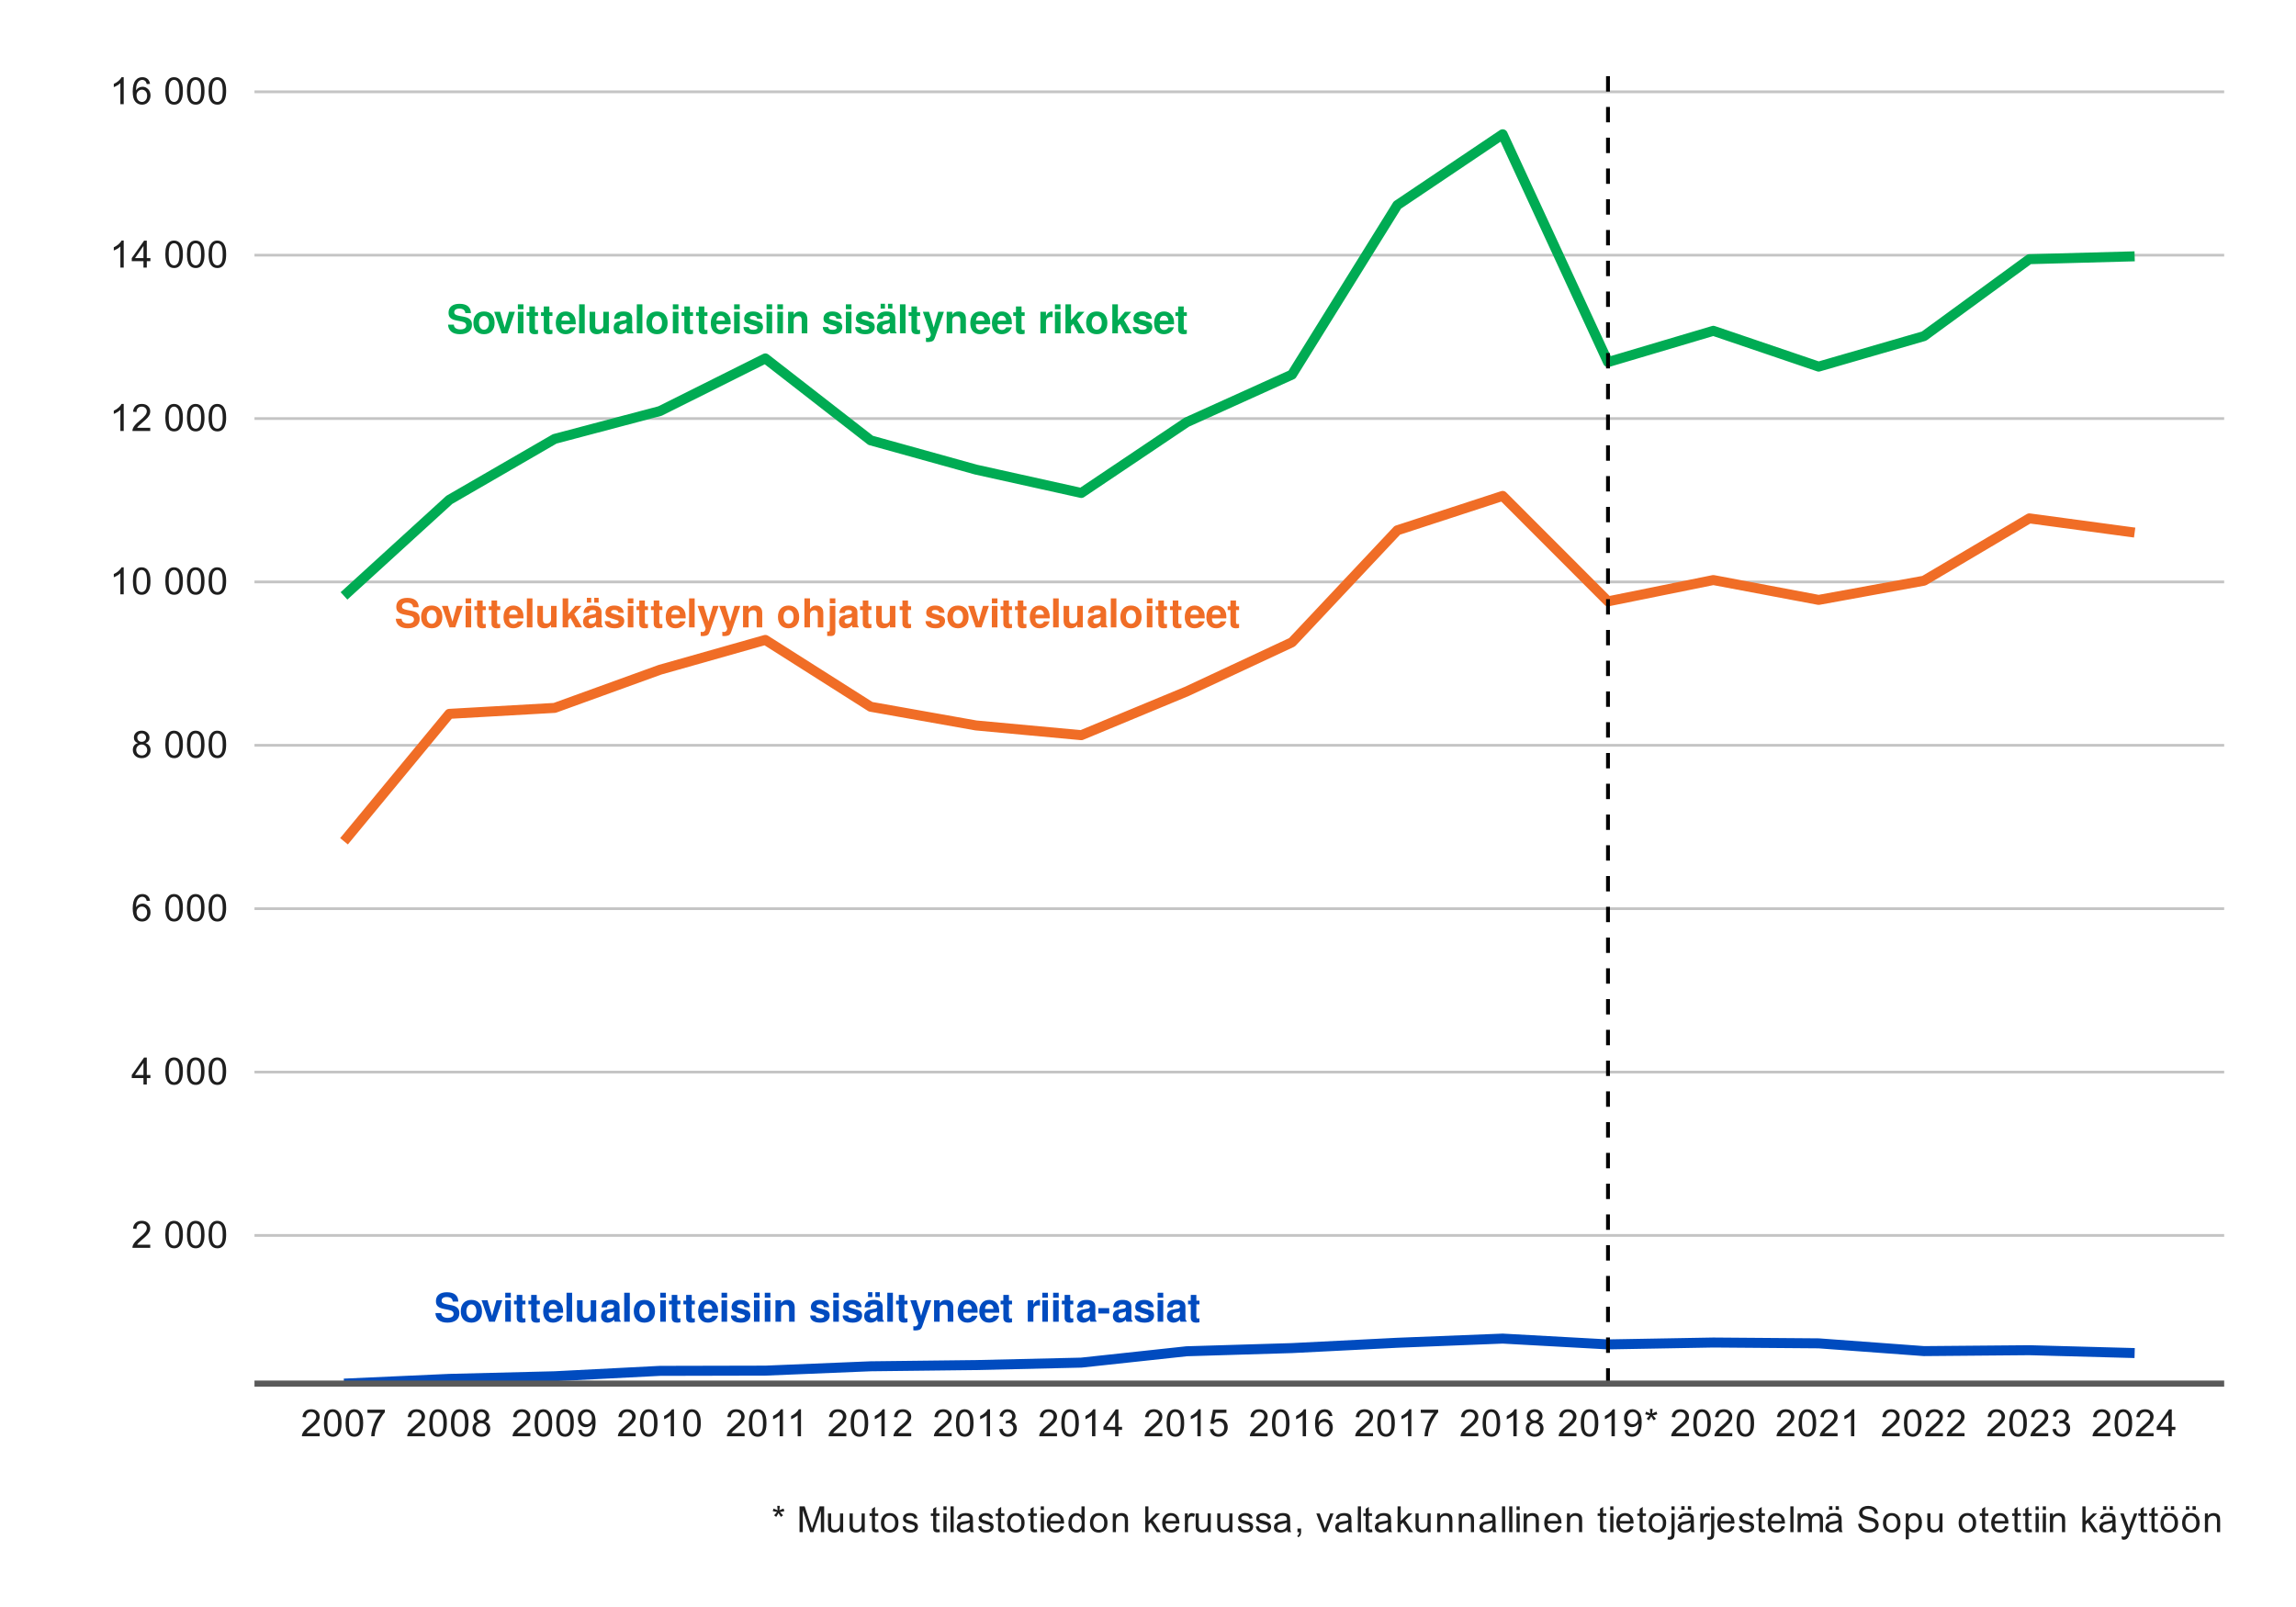 <?xml version="1.0" encoding="UTF-8"?>
<svg xmlns="http://www.w3.org/2000/svg" xmlns:xlink="http://www.w3.org/1999/xlink" width="637" height="446" viewBox="0 0 637 446">
<defs>
<g>
<g id="glyph-0-0">
<path d="M 6.703 -5.594 C 6.688 -7.266 5.578 -8.188 3.547 -8.188 C 1.609 -8.188 0.5 -7.281 0.5 -5.719 C 0.5 -4.469 1.125 -3.859 2.766 -3.547 L 3.891 -3.328 C 5 -3.109 5.406 -2.812 5.406 -2.156 C 5.406 -1.484 4.781 -1.078 3.781 -1.078 C 2.656 -1.078 2.016 -1.547 1.969 -2.406 L 0.359 -2.406 C 0.453 -0.688 1.641 0.25 3.688 0.25 C 5.766 0.25 7 -0.703 7 -2.359 C 7 -3.625 6.359 -4.281 4.859 -4.578 L 3.594 -4.812 C 2.422 -5.047 2.078 -5.281 2.078 -5.859 C 2.078 -6.469 2.609 -6.859 3.469 -6.859 C 4.516 -6.859 5.109 -6.422 5.156 -5.594 Z M 6.703 -5.594 "/>
</g>
<g id="glyph-0-1">
<path d="M 3.328 -6.062 C 1.5 -6.062 0.391 -4.859 0.391 -2.906 C 0.391 -0.938 1.5 0.25 3.344 0.25 C 5.156 0.25 6.281 -0.938 6.281 -2.859 C 6.281 -4.875 5.188 -6.062 3.328 -6.062 Z M 3.344 -4.812 C 4.188 -4.812 4.734 -4.047 4.734 -2.891 C 4.734 -1.766 4.172 -1 3.344 -1 C 2.5 -1 1.938 -1.75 1.938 -2.906 C 1.938 -4.047 2.5 -4.812 3.344 -4.812 Z M 3.344 -4.812 "/>
</g>
<g id="glyph-0-2">
<path d="M 3.859 0 L 5.922 -5.969 L 4.281 -5.969 L 3.078 -1.609 L 1.797 -5.969 L 0.156 -5.969 L 2.25 0 Z M 3.859 0 "/>
</g>
<g id="glyph-0-3">
<path d="M 2.281 -5.969 L 0.734 -5.969 L 0.734 0 L 2.281 0 Z M 2.281 -8.047 L 0.734 -8.047 L 0.734 -6.672 L 2.281 -6.672 Z M 2.281 -8.047 "/>
</g>
<g id="glyph-0-4">
<path d="M 3.328 -5.844 L 2.469 -5.844 L 2.469 -7.453 L 0.922 -7.453 L 0.922 -5.844 L 0.156 -5.844 L 0.156 -4.812 L 0.922 -4.812 L 0.922 -1.156 C 0.922 -0.203 1.406 0.25 2.438 0.25 C 2.781 0.25 3.031 0.219 3.328 0.125 L 3.328 -0.953 C 3.172 -0.922 3.094 -0.922 2.969 -0.922 C 2.562 -0.922 2.469 -1.031 2.469 -1.562 L 2.469 -4.812 L 3.328 -4.812 Z M 3.328 -5.844 "/>
</g>
<g id="glyph-0-5">
<path d="M 5.781 -2.5 C 5.797 -2.625 5.797 -2.688 5.797 -2.766 C 5.797 -3.359 5.719 -3.906 5.562 -4.328 C 5.172 -5.406 4.203 -6.062 3 -6.062 C 1.297 -6.062 0.25 -4.828 0.25 -2.828 C 0.25 -0.922 1.281 0.25 2.969 0.25 C 4.312 0.25 5.391 -0.5 5.734 -1.672 L 4.203 -1.672 C 4.016 -1.203 3.594 -0.922 3.031 -0.922 C 2.578 -0.922 2.234 -1.109 2.016 -1.453 C 1.859 -1.672 1.812 -1.938 1.797 -2.5 Z M 1.812 -3.531 C 1.906 -4.438 2.297 -4.875 2.984 -4.875 C 3.688 -4.875 4.109 -4.406 4.188 -3.531 Z M 1.812 -3.531 "/>
</g>
<g id="glyph-0-6">
<path d="M 2.281 -8.047 L 0.734 -8.047 L 0.734 0 L 2.281 0 Z M 2.281 -8.047 "/>
</g>
<g id="glyph-0-7">
<path d="M 5.969 0 L 5.969 -5.969 L 4.438 -5.969 L 4.438 -2.234 C 4.438 -1.531 3.938 -1.062 3.188 -1.062 C 2.516 -1.062 2.188 -1.406 2.188 -2.125 L 2.188 -5.969 L 0.641 -5.969 L 0.641 -1.812 C 0.641 -0.484 1.359 0.25 2.641 0.25 C 3.453 0.25 3.984 -0.031 4.438 -0.703 L 4.438 0 Z M 5.969 0 "/>
</g>
<g id="glyph-0-8">
<path d="M 5.781 -0.188 C 5.531 -0.438 5.438 -0.625 5.438 -0.922 L 5.438 -4.234 C 5.438 -5.453 4.609 -6.062 3 -6.062 C 1.375 -6.062 0.547 -5.375 0.438 -4 L 1.938 -4 C 2.016 -4.625 2.266 -4.812 3.031 -4.812 C 3.625 -4.812 3.922 -4.625 3.922 -4.219 C 3.922 -4.016 3.828 -3.859 3.656 -3.75 C 3.453 -3.641 3.453 -3.641 2.688 -3.531 L 2.062 -3.406 C 0.891 -3.219 0.312 -2.609 0.312 -1.531 C 0.312 -0.469 1.031 0.25 2.125 0.25 C 2.781 0.25 3.375 -0.016 3.938 -0.594 C 3.938 -0.281 3.969 -0.172 4.109 0 L 5.781 0 Z M 3.922 -2.391 C 3.922 -1.5 3.484 -1 2.703 -1 C 2.172 -1 1.859 -1.266 1.859 -1.719 C 1.859 -2.172 2.094 -2.391 2.734 -2.531 L 3.266 -2.625 C 3.672 -2.703 3.75 -2.734 3.922 -2.812 Z M 3.922 -2.391 "/>
</g>
<g id="glyph-0-9">
<path d="M 5.578 -4.047 C 5.562 -5.297 4.578 -6.062 2.984 -6.062 C 1.469 -6.062 0.531 -5.297 0.531 -4.078 C 0.531 -3.672 0.656 -3.344 0.859 -3.109 C 1.078 -2.891 1.266 -2.797 1.828 -2.609 L 3.672 -2.031 C 4.062 -1.906 4.203 -1.797 4.203 -1.547 C 4.203 -1.188 3.766 -0.969 3.047 -0.969 C 2.641 -0.969 2.328 -1.031 2.125 -1.172 C 1.969 -1.297 1.906 -1.406 1.828 -1.734 L 0.328 -1.734 C 0.359 -0.422 1.328 0.25 3.141 0.25 C 3.969 0.25 4.594 0.078 5.031 -0.281 C 5.484 -0.625 5.75 -1.188 5.75 -1.766 C 5.75 -2.547 5.359 -3.031 4.578 -3.266 L 2.625 -3.828 C 2.188 -3.969 2.078 -4.047 2.078 -4.297 C 2.078 -4.625 2.438 -4.844 2.969 -4.844 C 3.719 -4.844 4.078 -4.578 4.094 -4.047 Z M 5.578 -4.047 "/>
</g>
<g id="glyph-0-10">
<path d="M 0.703 -5.969 L 0.703 0 L 2.25 0 L 2.25 -3.578 C 2.25 -4.281 2.734 -4.75 3.484 -4.75 C 4.156 -4.75 4.484 -4.391 4.484 -3.672 L 4.484 0 L 6.031 0 L 6.031 -4 C 6.031 -5.328 5.312 -6.062 4.031 -6.062 C 3.219 -6.062 2.688 -5.781 2.25 -5.109 L 2.25 -5.969 Z M 0.703 -5.969 "/>
</g>
<g id="glyph-0-11">
</g>
<g id="glyph-0-12">
<path d="M 5.781 -0.188 C 5.531 -0.438 5.438 -0.625 5.438 -0.922 L 5.438 -4.234 C 5.438 -5.453 4.609 -6.062 3 -6.062 C 1.375 -6.062 0.547 -5.375 0.438 -4 L 1.938 -4 C 2.016 -4.625 2.266 -4.812 3.031 -4.812 C 3.625 -4.812 3.922 -4.625 3.922 -4.219 C 3.922 -4.016 3.828 -3.859 3.656 -3.75 C 3.453 -3.641 3.453 -3.641 2.688 -3.531 L 2.062 -3.406 C 0.891 -3.219 0.312 -2.609 0.312 -1.531 C 0.312 -0.469 1.031 0.25 2.125 0.25 C 2.781 0.25 3.375 -0.016 3.938 -0.594 C 3.938 -0.281 3.969 -0.172 4.109 0 L 5.781 0 Z M 3.922 -2.391 C 3.922 -1.5 3.484 -1 2.703 -1 C 2.172 -1 1.859 -1.266 1.859 -1.719 C 1.859 -2.172 2.094 -2.391 2.734 -2.531 L 3.266 -2.625 C 3.672 -2.703 3.75 -2.734 3.922 -2.812 Z M 2.578 -8.203 L 1.375 -8.203 L 1.375 -6.859 L 2.578 -6.859 Z M 4.641 -8.203 L 3.422 -8.203 L 3.422 -6.859 L 4.641 -6.859 Z M 4.641 -8.203 "/>
</g>
<g id="glyph-0-13">
<path d="M 4.359 -5.969 L 3.109 -1.625 L 1.797 -5.969 L 0.094 -5.969 L 2.312 0.25 C 2.312 0.859 1.938 1.281 1.359 1.281 C 1.234 1.281 1.141 1.266 0.953 1.219 L 0.953 2.375 C 1.188 2.406 1.312 2.422 1.5 2.422 C 1.906 2.422 2.344 2.344 2.625 2.234 C 3.047 2.062 3.234 1.812 3.484 1.094 L 5.938 -5.969 Z M 4.359 -5.969 "/>
</g>
<g id="glyph-0-14">
<path d="M 0.703 -5.969 L 0.703 0 L 2.25 0 L 2.25 -3.172 C 2.25 -4.078 2.703 -4.531 3.594 -4.531 C 3.766 -4.531 3.875 -4.516 4.094 -4.484 L 4.094 -6.047 C 4 -6.062 3.969 -6.062 3.906 -6.062 C 3.188 -6.062 2.578 -5.594 2.25 -4.797 L 2.25 -5.969 Z M 0.703 -5.969 "/>
</g>
<g id="glyph-0-15">
<path d="M 2.203 -3.641 L 2.203 -8.047 L 0.656 -8.047 L 0.656 0 L 2.203 0 L 2.203 -1.953 L 2.812 -2.625 L 4.234 0 L 6.047 0 L 3.875 -3.719 L 5.906 -5.969 L 4.156 -5.969 Z M 2.203 -3.641 "/>
</g>
<g id="glyph-0-16">
<path d="M 3.297 -3.781 L 0.281 -3.781 L 0.281 -2.281 L 3.297 -2.281 Z M 3.297 -3.781 "/>
</g>
<g id="glyph-0-17">
<path d="M 0.734 -8.047 L 0.734 0 L 2.281 0 L 2.281 -3.578 C 2.281 -4.266 2.781 -4.75 3.484 -4.75 C 3.828 -4.75 4.078 -4.625 4.25 -4.391 C 4.391 -4.188 4.438 -4.016 4.438 -3.641 L 4.438 0 L 5.969 0 L 5.969 -4 C 5.969 -4.734 5.781 -5.266 5.375 -5.609 C 5.031 -5.906 4.531 -6.062 4.031 -6.062 C 3.266 -6.062 2.719 -5.766 2.281 -5.109 L 2.281 -8.047 Z M 0.734 -8.047 "/>
</g>
<g id="glyph-0-18">
<path d="M 2.312 -5.969 L 0.766 -5.969 L 0.766 0.703 C 0.766 1.031 0.656 1.156 0.328 1.156 C 0.219 1.156 0.141 1.156 0.047 1.109 L 0.047 2.359 C 0.344 2.391 0.719 2.406 0.969 2.406 C 1.922 2.406 2.312 2.016 2.312 1.031 Z M 2.312 -8.047 L 0.766 -8.047 L 0.766 -6.672 L 2.312 -6.672 Z M 2.312 -8.047 "/>
</g>
<g id="glyph-1-0">
</g>
<g id="glyph-1-1">
<path d="M 5.25 -0.875 L 5.25 0 L 0.312 0 C 0.312 -0.219 0.348 -0.43 0.422 -0.641 C 0.547 -0.973 0.742 -1.301 1.016 -1.625 C 1.297 -1.957 1.703 -2.336 2.234 -2.766 C 3.035 -3.43 3.578 -3.957 3.859 -4.344 C 4.148 -4.727 4.297 -5.098 4.297 -5.453 C 4.297 -5.816 4.164 -6.125 3.906 -6.375 C 3.645 -6.625 3.305 -6.75 2.891 -6.75 C 2.453 -6.75 2.098 -6.613 1.828 -6.344 C 1.566 -6.082 1.438 -5.719 1.438 -5.25 L 0.484 -5.344 C 0.555 -6.039 0.801 -6.57 1.219 -6.938 C 1.633 -7.312 2.203 -7.5 2.922 -7.5 C 3.629 -7.5 4.191 -7.301 4.609 -6.906 C 5.035 -6.508 5.25 -6.016 5.25 -5.422 C 5.25 -5.129 5.188 -4.836 5.062 -4.547 C 4.938 -4.254 4.734 -3.945 4.453 -3.625 C 4.172 -3.312 3.695 -2.875 3.031 -2.312 C 2.488 -1.852 2.141 -1.539 1.984 -1.375 C 1.828 -1.207 1.695 -1.039 1.594 -0.875 Z M 5.25 -0.875 "/>
</g>
<g id="glyph-1-2">
<path d="M 0.438 -3.688 C 0.438 -4.57 0.523 -5.281 0.703 -5.812 C 0.891 -6.352 1.16 -6.77 1.516 -7.062 C 1.867 -7.352 2.32 -7.5 2.875 -7.5 C 3.27 -7.5 3.617 -7.414 3.922 -7.25 C 4.223 -7.094 4.473 -6.863 4.672 -6.562 C 4.867 -6.258 5.023 -5.891 5.141 -5.453 C 5.254 -5.016 5.312 -4.426 5.312 -3.688 C 5.312 -2.812 5.219 -2.102 5.031 -1.562 C 4.852 -1.02 4.582 -0.602 4.219 -0.312 C 3.863 -0.02 3.414 0.125 2.875 0.125 C 2.145 0.125 1.578 -0.129 1.172 -0.641 C 0.68 -1.266 0.438 -2.281 0.438 -3.688 Z M 1.375 -3.688 C 1.375 -2.457 1.516 -1.641 1.797 -1.234 C 2.086 -0.828 2.445 -0.625 2.875 -0.625 C 3.289 -0.625 3.641 -0.828 3.922 -1.234 C 4.211 -1.641 4.359 -2.457 4.359 -3.688 C 4.359 -4.914 4.211 -5.734 3.922 -6.141 C 3.641 -6.547 3.285 -6.75 2.859 -6.75 C 2.441 -6.75 2.102 -6.566 1.844 -6.203 C 1.531 -5.754 1.375 -4.914 1.375 -3.688 Z M 1.375 -3.688 "/>
</g>
<g id="glyph-1-3">
<path d="M 3.375 0 L 3.375 -1.781 L 0.125 -1.781 L 0.125 -2.625 L 3.547 -7.469 L 4.297 -7.469 L 4.297 -2.625 L 5.297 -2.625 L 5.297 -1.781 L 4.297 -1.781 L 4.297 0 Z M 3.375 -2.625 L 3.375 -6 L 1.031 -2.625 Z M 3.375 -2.625 "/>
</g>
<g id="glyph-1-4">
<path d="M 5.188 -5.641 L 4.281 -5.578 C 4.195 -5.93 4.082 -6.191 3.938 -6.359 C 3.688 -6.617 3.379 -6.75 3.016 -6.75 C 2.723 -6.75 2.469 -6.664 2.25 -6.5 C 1.957 -6.289 1.727 -5.984 1.562 -5.578 C 1.395 -5.172 1.312 -4.598 1.312 -3.859 C 1.531 -4.191 1.797 -4.438 2.109 -4.594 C 2.43 -4.758 2.77 -4.844 3.125 -4.844 C 3.727 -4.844 4.242 -4.617 4.672 -4.172 C 5.109 -3.723 5.328 -3.141 5.328 -2.422 C 5.328 -1.953 5.223 -1.516 5.016 -1.109 C 4.816 -0.711 4.539 -0.406 4.188 -0.188 C 3.832 0.02 3.43 0.125 2.984 0.125 C 2.223 0.125 1.598 -0.156 1.109 -0.719 C 0.629 -1.281 0.391 -2.207 0.391 -3.5 C 0.391 -4.938 0.656 -5.984 1.188 -6.641 C 1.656 -7.211 2.285 -7.5 3.078 -7.5 C 3.66 -7.5 4.141 -7.332 4.516 -7 C 4.891 -6.676 5.113 -6.223 5.188 -5.641 Z M 1.453 -2.422 C 1.453 -2.109 1.516 -1.805 1.641 -1.516 C 1.773 -1.223 1.961 -1 2.203 -0.844 C 2.453 -0.695 2.707 -0.625 2.969 -0.625 C 3.352 -0.625 3.688 -0.781 3.969 -1.094 C 4.25 -1.406 4.391 -1.832 4.391 -2.375 C 4.391 -2.883 4.25 -3.285 3.969 -3.578 C 3.695 -3.879 3.352 -4.031 2.938 -4.031 C 2.52 -4.031 2.164 -3.879 1.875 -3.578 C 1.594 -3.285 1.453 -2.898 1.453 -2.422 Z M 1.453 -2.422 "/>
</g>
<g id="glyph-1-5">
<path d="M 1.844 -4.047 C 1.469 -4.191 1.188 -4.391 1 -4.641 C 0.812 -4.898 0.719 -5.211 0.719 -5.578 C 0.719 -6.117 0.91 -6.57 1.297 -6.938 C 1.691 -7.312 2.219 -7.5 2.875 -7.5 C 3.52 -7.5 4.039 -7.305 4.438 -6.922 C 4.844 -6.547 5.047 -6.086 5.047 -5.547 C 5.047 -5.203 4.953 -4.898 4.766 -4.641 C 4.586 -4.391 4.312 -4.191 3.938 -4.047 C 4.395 -3.898 4.742 -3.66 4.984 -3.328 C 5.223 -2.992 5.344 -2.598 5.344 -2.141 C 5.344 -1.492 5.113 -0.953 4.656 -0.516 C 4.207 -0.086 3.617 0.125 2.891 0.125 C 2.148 0.125 1.551 -0.094 1.094 -0.531 C 0.645 -0.969 0.422 -1.508 0.422 -2.156 C 0.422 -2.645 0.539 -3.051 0.781 -3.375 C 1.031 -3.707 1.383 -3.93 1.844 -4.047 Z M 1.656 -5.609 C 1.656 -5.254 1.77 -4.961 2 -4.734 C 2.227 -4.516 2.523 -4.406 2.891 -4.406 C 3.242 -4.406 3.531 -4.516 3.75 -4.734 C 3.977 -4.961 4.094 -5.238 4.094 -5.562 C 4.094 -5.895 3.977 -6.176 3.75 -6.406 C 3.52 -6.633 3.227 -6.75 2.875 -6.75 C 2.531 -6.75 2.238 -6.633 2 -6.406 C 1.77 -6.188 1.656 -5.922 1.656 -5.609 Z M 1.359 -2.156 C 1.359 -1.895 1.422 -1.641 1.547 -1.391 C 1.672 -1.148 1.852 -0.961 2.094 -0.828 C 2.344 -0.691 2.609 -0.625 2.891 -0.625 C 3.328 -0.625 3.688 -0.766 3.969 -1.047 C 4.258 -1.328 4.406 -1.688 4.406 -2.125 C 4.406 -2.562 4.258 -2.926 3.969 -3.219 C 3.676 -3.508 3.305 -3.656 2.859 -3.656 C 2.43 -3.656 2.07 -3.508 1.781 -3.219 C 1.5 -2.938 1.359 -2.582 1.359 -2.156 Z M 1.359 -2.156 "/>
</g>
<g id="glyph-1-6">
<path d="M 3.891 0 L 2.969 0 L 2.969 -5.844 C 2.75 -5.633 2.457 -5.422 2.094 -5.203 C 1.738 -4.992 1.422 -4.836 1.141 -4.734 L 1.141 -5.625 C 1.648 -5.863 2.098 -6.156 2.484 -6.5 C 2.867 -6.844 3.141 -7.176 3.297 -7.5 L 3.891 -7.5 Z M 3.891 0 "/>
</g>
<g id="glyph-1-7">
<path d="M 0.5 -6.5 L 0.5 -7.375 L 5.328 -7.375 L 5.328 -6.656 C 4.859 -6.156 4.391 -5.484 3.922 -4.641 C 3.453 -3.805 3.086 -2.941 2.828 -2.047 C 2.648 -1.422 2.535 -0.738 2.484 0 L 1.547 0 C 1.547 -0.582 1.656 -1.289 1.875 -2.125 C 2.102 -2.957 2.422 -3.758 2.828 -4.531 C 3.242 -5.312 3.688 -5.969 4.156 -6.5 Z M 0.5 -6.5 "/>
</g>
<g id="glyph-1-8">
<path d="M 0.578 -1.734 L 1.453 -1.812 C 1.523 -1.395 1.664 -1.094 1.875 -0.906 C 2.094 -0.719 2.363 -0.625 2.688 -0.625 C 2.969 -0.625 3.211 -0.688 3.422 -0.812 C 3.641 -0.945 3.816 -1.117 3.953 -1.328 C 4.086 -1.547 4.203 -1.836 4.297 -2.203 C 4.391 -2.578 4.438 -2.953 4.438 -3.328 C 4.438 -3.367 4.43 -3.43 4.422 -3.516 C 4.242 -3.223 3.992 -2.984 3.672 -2.797 C 3.359 -2.617 3.016 -2.531 2.641 -2.531 C 2.023 -2.531 1.504 -2.754 1.078 -3.203 C 0.648 -3.648 0.438 -4.242 0.438 -4.984 C 0.438 -5.734 0.66 -6.336 1.109 -6.797 C 1.555 -7.266 2.113 -7.5 2.781 -7.5 C 3.27 -7.5 3.711 -7.367 4.109 -7.109 C 4.516 -6.848 4.82 -6.473 5.031 -5.984 C 5.238 -5.504 5.344 -4.805 5.344 -3.891 C 5.344 -2.93 5.238 -2.172 5.031 -1.609 C 4.82 -1.047 4.516 -0.613 4.109 -0.312 C 3.703 -0.02 3.223 0.125 2.672 0.125 C 2.086 0.125 1.609 -0.035 1.234 -0.359 C 0.867 -0.68 0.648 -1.141 0.578 -1.734 Z M 4.328 -5.031 C 4.328 -5.551 4.188 -5.969 3.906 -6.281 C 3.625 -6.594 3.285 -6.75 2.891 -6.75 C 2.484 -6.75 2.129 -6.582 1.828 -6.25 C 1.523 -5.914 1.375 -5.484 1.375 -4.953 C 1.375 -4.473 1.516 -4.082 1.797 -3.781 C 2.086 -3.488 2.445 -3.344 2.875 -3.344 C 3.289 -3.344 3.633 -3.488 3.906 -3.781 C 4.188 -4.082 4.328 -4.5 4.328 -5.031 Z M 4.328 -5.031 "/>
</g>
<g id="glyph-1-9">
<path d="M 0.438 -1.969 L 1.359 -2.094 C 1.461 -1.57 1.641 -1.195 1.891 -0.969 C 2.141 -0.738 2.445 -0.625 2.812 -0.625 C 3.25 -0.625 3.613 -0.773 3.906 -1.078 C 4.207 -1.379 4.359 -1.75 4.359 -2.188 C 4.359 -2.602 4.219 -2.945 3.938 -3.219 C 3.664 -3.5 3.316 -3.641 2.891 -3.641 C 2.723 -3.641 2.508 -3.602 2.25 -3.531 L 2.344 -4.344 C 2.406 -4.332 2.457 -4.328 2.5 -4.328 C 2.883 -4.328 3.234 -4.426 3.547 -4.625 C 3.859 -4.832 4.016 -5.148 4.016 -5.578 C 4.016 -5.91 3.898 -6.188 3.672 -6.406 C 3.453 -6.633 3.16 -6.75 2.797 -6.75 C 2.441 -6.75 2.145 -6.633 1.906 -6.406 C 1.664 -6.188 1.516 -5.852 1.453 -5.406 L 0.531 -5.562 C 0.645 -6.176 0.898 -6.648 1.297 -6.984 C 1.691 -7.328 2.188 -7.5 2.781 -7.5 C 3.188 -7.5 3.562 -7.41 3.906 -7.234 C 4.25 -7.066 4.508 -6.828 4.688 -6.516 C 4.875 -6.211 4.969 -5.895 4.969 -5.562 C 4.969 -5.238 4.879 -4.941 4.703 -4.672 C 4.523 -4.41 4.27 -4.203 3.938 -4.047 C 4.375 -3.941 4.711 -3.727 4.953 -3.406 C 5.203 -3.094 5.328 -2.691 5.328 -2.203 C 5.328 -1.555 5.086 -1.004 4.609 -0.547 C 4.141 -0.098 3.539 0.125 2.812 0.125 C 2.156 0.125 1.609 -0.066 1.172 -0.453 C 0.742 -0.848 0.5 -1.352 0.438 -1.969 Z M 0.438 -1.969 "/>
</g>
<g id="glyph-1-10">
<path d="M 0.438 -1.953 L 1.391 -2.031 C 1.461 -1.562 1.629 -1.207 1.891 -0.969 C 2.148 -0.738 2.461 -0.625 2.828 -0.625 C 3.273 -0.625 3.648 -0.789 3.953 -1.125 C 4.254 -1.457 4.406 -1.898 4.406 -2.453 C 4.406 -2.973 4.258 -3.383 3.969 -3.688 C 3.676 -3.988 3.289 -4.141 2.812 -4.141 C 2.52 -4.141 2.254 -4.07 2.016 -3.938 C 1.773 -3.801 1.586 -3.629 1.453 -3.422 L 0.594 -3.531 L 1.312 -7.375 L 5.031 -7.375 L 5.031 -6.5 L 2.047 -6.5 L 1.656 -4.484 C 2.102 -4.797 2.57 -4.953 3.062 -4.953 C 3.719 -4.953 4.27 -4.723 4.719 -4.266 C 5.164 -3.816 5.391 -3.238 5.391 -2.531 C 5.391 -1.852 5.191 -1.27 4.797 -0.781 C 4.316 -0.176 3.66 0.125 2.828 0.125 C 2.148 0.125 1.598 -0.062 1.172 -0.438 C 0.742 -0.82 0.5 -1.328 0.438 -1.953 Z M 0.438 -1.953 "/>
</g>
<g id="glyph-1-11">
<path d="M 0.328 -6.094 L 0.562 -6.828 C 1.102 -6.629 1.492 -6.461 1.734 -6.328 C 1.672 -6.941 1.641 -7.363 1.641 -7.594 L 2.375 -7.594 C 2.363 -7.258 2.32 -6.836 2.25 -6.328 C 2.602 -6.504 3.004 -6.672 3.453 -6.828 L 3.688 -6.094 C 3.258 -5.957 2.836 -5.863 2.422 -5.812 C 2.629 -5.633 2.922 -5.316 3.297 -4.859 L 2.688 -4.422 C 2.488 -4.691 2.258 -5.055 2 -5.516 C 1.738 -5.035 1.516 -4.672 1.328 -4.422 L 0.734 -4.859 C 1.117 -5.336 1.398 -5.656 1.578 -5.812 C 1.141 -5.895 0.723 -5.988 0.328 -6.094 Z M 0.328 -6.094 "/>
</g>
<g id="glyph-2-0">
<path d="M 0.312 -5.844 L 0.531 -6.531 C 1.051 -6.352 1.43 -6.195 1.672 -6.062 C 1.609 -6.656 1.57 -7.062 1.562 -7.281 L 2.281 -7.281 C 2.27 -6.957 2.227 -6.551 2.156 -6.062 C 2.5 -6.238 2.883 -6.395 3.312 -6.531 L 3.547 -5.844 C 3.129 -5.707 2.723 -5.617 2.328 -5.578 C 2.523 -5.398 2.805 -5.094 3.172 -4.656 L 2.578 -4.234 C 2.391 -4.492 2.164 -4.844 1.906 -5.281 C 1.664 -4.82 1.457 -4.473 1.281 -4.234 L 0.703 -4.656 C 1.078 -5.113 1.348 -5.422 1.516 -5.578 C 1.086 -5.648 0.688 -5.738 0.312 -5.844 Z M 0.312 -5.844 "/>
</g>
<g id="glyph-2-1">
</g>
<g id="glyph-2-2">
<path d="M 0.75 0 L 0.75 -7.156 L 2.172 -7.156 L 3.859 -2.094 C 4.016 -1.613 4.129 -1.258 4.203 -1.031 C 4.285 -1.289 4.41 -1.672 4.578 -2.172 L 6.297 -7.156 L 7.578 -7.156 L 7.578 0 L 6.656 0 L 6.656 -5.984 L 4.578 0 L 3.719 0 L 1.656 -6.094 L 1.656 0 Z M 0.75 0 "/>
</g>
<g id="glyph-2-3">
<path d="M 4.062 0 L 4.062 -0.766 C 3.656 -0.172 3.102 0.125 2.406 0.125 C 2.102 0.125 1.816 0.066 1.547 -0.047 C 1.285 -0.172 1.086 -0.32 0.953 -0.5 C 0.828 -0.676 0.738 -0.895 0.688 -1.156 C 0.656 -1.32 0.641 -1.594 0.641 -1.969 L 0.641 -5.188 L 1.516 -5.188 L 1.516 -2.312 C 1.516 -1.852 1.535 -1.539 1.578 -1.375 C 1.629 -1.145 1.742 -0.961 1.922 -0.828 C 2.098 -0.703 2.32 -0.641 2.594 -0.641 C 2.852 -0.641 3.098 -0.707 3.328 -0.844 C 3.555 -0.977 3.719 -1.16 3.812 -1.391 C 3.914 -1.629 3.969 -1.969 3.969 -2.406 L 3.969 -5.188 L 4.844 -5.188 L 4.844 0 Z M 4.062 0 "/>
</g>
<g id="glyph-2-4">
<path d="M 2.578 -0.781 L 2.703 -0.016 C 2.453 0.035 2.234 0.062 2.047 0.062 C 1.723 0.062 1.473 0.016 1.297 -0.078 C 1.117 -0.18 0.992 -0.316 0.922 -0.484 C 0.859 -0.648 0.828 -0.992 0.828 -1.516 L 0.828 -4.5 L 0.172 -4.5 L 0.172 -5.188 L 0.828 -5.188 L 0.828 -6.469 L 1.688 -7 L 1.688 -5.188 L 2.578 -5.188 L 2.578 -4.5 L 1.688 -4.5 L 1.688 -1.469 C 1.688 -1.219 1.703 -1.055 1.734 -0.984 C 1.766 -0.91 1.816 -0.852 1.891 -0.812 C 1.961 -0.77 2.062 -0.75 2.188 -0.75 C 2.289 -0.75 2.422 -0.758 2.578 -0.781 Z M 2.578 -0.781 "/>
</g>
<g id="glyph-2-5">
<path d="M 0.328 -2.594 C 0.328 -3.551 0.598 -4.266 1.141 -4.734 C 1.578 -5.109 2.117 -5.297 2.766 -5.297 C 3.473 -5.297 4.051 -5.062 4.5 -4.594 C 4.957 -4.133 5.188 -3.492 5.188 -2.672 C 5.188 -2.004 5.086 -1.477 4.891 -1.094 C 4.691 -0.707 4.398 -0.406 4.016 -0.188 C 3.629 0.02 3.211 0.125 2.766 0.125 C 2.035 0.125 1.445 -0.109 1 -0.578 C 0.551 -1.047 0.328 -1.719 0.328 -2.594 Z M 1.234 -2.594 C 1.234 -1.926 1.379 -1.426 1.672 -1.094 C 1.961 -0.77 2.328 -0.609 2.766 -0.609 C 3.203 -0.609 3.562 -0.773 3.844 -1.109 C 4.133 -1.441 4.281 -1.945 4.281 -2.625 C 4.281 -3.258 4.133 -3.742 3.844 -4.078 C 3.551 -4.41 3.191 -4.578 2.766 -4.578 C 2.328 -4.578 1.961 -4.41 1.672 -4.078 C 1.379 -3.754 1.234 -3.258 1.234 -2.594 Z M 1.234 -2.594 "/>
</g>
<g id="glyph-2-6">
<path d="M 0.312 -1.547 L 1.172 -1.688 C 1.223 -1.332 1.359 -1.062 1.578 -0.875 C 1.805 -0.695 2.117 -0.609 2.516 -0.609 C 2.922 -0.609 3.223 -0.688 3.422 -0.844 C 3.617 -1.008 3.719 -1.207 3.719 -1.438 C 3.719 -1.633 3.629 -1.789 3.453 -1.906 C 3.328 -1.977 3.023 -2.078 2.547 -2.203 C 1.91 -2.359 1.469 -2.492 1.219 -2.609 C 0.969 -2.734 0.773 -2.898 0.641 -3.109 C 0.516 -3.316 0.453 -3.551 0.453 -3.812 C 0.453 -4.039 0.504 -4.254 0.609 -4.453 C 0.711 -4.648 0.859 -4.812 1.047 -4.938 C 1.18 -5.039 1.363 -5.125 1.594 -5.188 C 1.832 -5.258 2.086 -5.297 2.359 -5.297 C 2.766 -5.297 3.117 -5.238 3.422 -5.125 C 3.734 -5.008 3.961 -4.848 4.109 -4.641 C 4.266 -4.441 4.367 -4.176 4.422 -3.844 L 3.562 -3.734 C 3.52 -3.992 3.406 -4.195 3.219 -4.344 C 3.031 -4.5 2.766 -4.578 2.422 -4.578 C 2.023 -4.578 1.738 -4.508 1.562 -4.375 C 1.383 -4.25 1.297 -4.094 1.297 -3.906 C 1.297 -3.789 1.332 -3.691 1.406 -3.609 C 1.477 -3.516 1.594 -3.438 1.75 -3.375 C 1.832 -3.344 2.094 -3.266 2.531 -3.141 C 3.145 -2.973 3.57 -2.836 3.812 -2.734 C 4.062 -2.629 4.254 -2.473 4.391 -2.266 C 4.535 -2.066 4.609 -1.82 4.609 -1.531 C 4.609 -1.227 4.523 -0.945 4.359 -0.688 C 4.191 -0.438 3.945 -0.238 3.625 -0.094 C 3.301 0.051 2.938 0.125 2.531 0.125 C 1.852 0.125 1.336 -0.016 0.984 -0.297 C 0.629 -0.578 0.406 -0.992 0.312 -1.547 Z M 0.312 -1.547 "/>
</g>
<g id="glyph-2-7">
<path d="M 0.672 -6.141 L 0.672 -7.156 L 1.547 -7.156 L 1.547 -6.141 Z M 0.672 0 L 0.672 -5.188 L 1.547 -5.188 L 1.547 0 Z M 0.672 0 "/>
</g>
<g id="glyph-2-8">
<path d="M 0.641 0 L 0.641 -7.156 L 1.516 -7.156 L 1.516 0 Z M 0.641 0 "/>
</g>
<g id="glyph-2-9">
<path d="M 4.047 -0.641 C 3.723 -0.359 3.41 -0.16 3.109 -0.047 C 2.805 0.066 2.484 0.125 2.141 0.125 C 1.566 0.125 1.125 -0.016 0.812 -0.297 C 0.508 -0.578 0.359 -0.938 0.359 -1.375 C 0.359 -1.625 0.414 -1.852 0.531 -2.062 C 0.645 -2.27 0.797 -2.438 0.984 -2.562 C 1.172 -2.695 1.383 -2.797 1.625 -2.859 C 1.789 -2.898 2.051 -2.941 2.406 -2.984 C 3.113 -3.066 3.633 -3.172 3.969 -3.297 C 3.969 -3.41 3.969 -3.484 3.969 -3.516 C 3.969 -3.879 3.883 -4.133 3.719 -4.281 C 3.5 -4.477 3.164 -4.578 2.719 -4.578 C 2.312 -4.578 2.008 -4.504 1.812 -4.359 C 1.613 -4.211 1.469 -3.957 1.375 -3.594 L 0.516 -3.703 C 0.586 -4.078 0.711 -4.375 0.891 -4.594 C 1.078 -4.82 1.336 -4.992 1.672 -5.109 C 2.016 -5.234 2.41 -5.297 2.859 -5.297 C 3.297 -5.297 3.648 -5.242 3.922 -5.141 C 4.203 -5.035 4.406 -4.906 4.531 -4.75 C 4.664 -4.594 4.758 -4.395 4.812 -4.156 C 4.844 -4.008 4.859 -3.738 4.859 -3.344 L 4.859 -2.172 C 4.859 -1.359 4.875 -0.844 4.906 -0.625 C 4.945 -0.406 5.023 -0.195 5.141 0 L 4.219 0 C 4.125 -0.188 4.066 -0.398 4.047 -0.641 Z M 3.969 -2.609 C 3.645 -2.473 3.164 -2.359 2.531 -2.266 C 2.176 -2.211 1.922 -2.156 1.766 -2.094 C 1.617 -2.031 1.504 -1.938 1.422 -1.812 C 1.336 -1.688 1.297 -1.547 1.297 -1.391 C 1.297 -1.16 1.383 -0.969 1.562 -0.812 C 1.738 -0.656 2 -0.578 2.344 -0.578 C 2.688 -0.578 2.988 -0.648 3.25 -0.797 C 3.508 -0.941 3.703 -1.145 3.828 -1.406 C 3.922 -1.602 3.969 -1.895 3.969 -2.281 Z M 3.969 -2.609 "/>
</g>
<g id="glyph-2-10">
<path d="M 4.203 -1.672 L 5.125 -1.562 C 4.977 -1.031 4.707 -0.613 4.312 -0.312 C 3.926 -0.02 3.438 0.125 2.844 0.125 C 2.082 0.125 1.477 -0.109 1.031 -0.578 C 0.582 -1.047 0.359 -1.703 0.359 -2.547 C 0.359 -3.422 0.582 -4.098 1.031 -4.578 C 1.488 -5.055 2.07 -5.297 2.781 -5.297 C 3.477 -5.297 4.047 -5.062 4.484 -4.594 C 4.922 -4.125 5.141 -3.461 5.141 -2.609 C 5.141 -2.555 5.141 -2.477 5.141 -2.375 L 1.281 -2.375 C 1.312 -1.801 1.469 -1.363 1.75 -1.062 C 2.039 -0.758 2.406 -0.609 2.844 -0.609 C 3.164 -0.609 3.441 -0.691 3.672 -0.859 C 3.898 -1.023 4.078 -1.297 4.203 -1.672 Z M 1.328 -3.094 L 4.219 -3.094 C 4.176 -3.531 4.066 -3.859 3.891 -4.078 C 3.609 -4.41 3.242 -4.578 2.797 -4.578 C 2.391 -4.578 2.051 -4.441 1.781 -4.172 C 1.508 -3.898 1.359 -3.539 1.328 -3.094 Z M 1.328 -3.094 "/>
</g>
<g id="glyph-2-11">
<path d="M 4.031 0 L 4.031 -0.656 C 3.695 -0.133 3.211 0.125 2.578 0.125 C 2.16 0.125 1.773 0.008 1.422 -0.219 C 1.078 -0.445 0.812 -0.766 0.625 -1.172 C 0.438 -1.586 0.344 -2.062 0.344 -2.594 C 0.344 -3.102 0.426 -3.566 0.594 -3.984 C 0.77 -4.41 1.031 -4.734 1.375 -4.953 C 1.719 -5.18 2.102 -5.297 2.531 -5.297 C 2.844 -5.297 3.117 -5.227 3.359 -5.094 C 3.609 -4.969 3.812 -4.801 3.969 -4.594 L 3.969 -7.156 L 4.844 -7.156 L 4.844 0 Z M 1.25 -2.594 C 1.25 -1.926 1.383 -1.426 1.656 -1.094 C 1.938 -0.77 2.27 -0.609 2.656 -0.609 C 3.039 -0.609 3.363 -0.766 3.625 -1.078 C 3.895 -1.391 4.031 -1.867 4.031 -2.516 C 4.031 -3.223 3.895 -3.742 3.625 -4.078 C 3.352 -4.41 3.02 -4.578 2.625 -4.578 C 2.227 -4.578 1.898 -4.414 1.641 -4.094 C 1.379 -3.781 1.25 -3.281 1.25 -2.594 Z M 1.25 -2.594 "/>
</g>
<g id="glyph-2-12">
<path d="M 0.656 0 L 0.656 -5.188 L 1.453 -5.188 L 1.453 -4.453 C 1.828 -5.016 2.375 -5.297 3.094 -5.297 C 3.406 -5.297 3.691 -5.238 3.953 -5.125 C 4.223 -5.02 4.422 -4.875 4.547 -4.688 C 4.68 -4.508 4.773 -4.297 4.828 -4.047 C 4.859 -3.879 4.875 -3.594 4.875 -3.188 L 4.875 0 L 4 0 L 4 -3.156 C 4 -3.508 3.961 -3.773 3.891 -3.953 C 3.828 -4.129 3.707 -4.27 3.531 -4.375 C 3.352 -4.488 3.148 -4.547 2.922 -4.547 C 2.547 -4.547 2.219 -4.426 1.938 -4.188 C 1.664 -3.945 1.531 -3.492 1.531 -2.828 L 1.531 0 Z M 0.656 0 "/>
</g>
<g id="glyph-2-13">
<path d="M 0.672 0 L 0.672 -7.156 L 1.547 -7.156 L 1.547 -3.078 L 3.625 -5.188 L 4.766 -5.188 L 2.781 -3.266 L 4.969 0 L 3.875 0 L 2.156 -2.656 L 1.547 -2.062 L 1.547 0 Z M 0.672 0 "/>
</g>
<g id="glyph-2-14">
<path d="M 0.656 0 L 0.656 -5.188 L 1.438 -5.188 L 1.438 -4.406 C 1.645 -4.77 1.832 -5.008 2 -5.125 C 2.164 -5.238 2.352 -5.297 2.562 -5.297 C 2.863 -5.297 3.164 -5.203 3.469 -5.016 L 3.172 -4.203 C 2.953 -4.328 2.734 -4.391 2.516 -4.391 C 2.328 -4.391 2.156 -4.332 2 -4.219 C 1.844 -4.102 1.734 -3.941 1.672 -3.734 C 1.578 -3.422 1.531 -3.082 1.531 -2.719 L 1.531 0 Z M 0.656 0 "/>
</g>
<g id="glyph-2-15">
<path d="M 0.891 0 L 0.891 -1 L 1.891 -1 L 1.891 0 C 1.891 0.363 1.82 0.66 1.688 0.891 C 1.562 1.117 1.359 1.297 1.078 1.422 L 0.828 1.047 C 1.016 0.961 1.148 0.836 1.234 0.672 C 1.328 0.516 1.379 0.289 1.391 0 Z M 0.891 0 "/>
</g>
<g id="glyph-2-16">
<path d="M 2.094 0 L 0.125 -5.188 L 1.062 -5.188 L 2.172 -2.078 C 2.285 -1.742 2.395 -1.395 2.5 -1.031 C 2.582 -1.312 2.691 -1.641 2.828 -2.016 L 3.984 -5.188 L 4.891 -5.188 L 2.922 0 Z M 2.094 0 "/>
</g>
<g id="glyph-2-17">
<path d="M 0.656 -6.141 L 0.656 -7.156 L 1.531 -7.156 L 1.531 -6.141 Z M -0.453 2.016 L -0.297 1.266 C -0.117 1.305 0.02 1.328 0.125 1.328 C 0.301 1.328 0.43 1.27 0.516 1.156 C 0.609 1.039 0.656 0.742 0.656 0.266 L 0.656 -5.188 L 1.531 -5.188 L 1.531 0.281 C 1.531 0.914 1.445 1.359 1.281 1.609 C 1.07 1.941 0.723 2.109 0.234 2.109 C -0.004 2.109 -0.234 2.078 -0.453 2.016 Z M -0.453 2.016 "/>
</g>
<g id="glyph-2-18">
<path d="M 4.047 -0.641 C 3.723 -0.359 3.41 -0.16 3.109 -0.047 C 2.805 0.066 2.484 0.125 2.141 0.125 C 1.566 0.125 1.125 -0.016 0.812 -0.297 C 0.508 -0.578 0.359 -0.938 0.359 -1.375 C 0.359 -1.625 0.414 -1.852 0.531 -2.062 C 0.645 -2.27 0.797 -2.438 0.984 -2.562 C 1.172 -2.695 1.383 -2.797 1.625 -2.859 C 1.789 -2.898 2.051 -2.941 2.406 -2.984 C 3.113 -3.066 3.633 -3.172 3.969 -3.297 C 3.969 -3.41 3.969 -3.484 3.969 -3.516 C 3.969 -3.879 3.883 -4.133 3.719 -4.281 C 3.5 -4.477 3.164 -4.578 2.719 -4.578 C 2.312 -4.578 2.008 -4.504 1.812 -4.359 C 1.613 -4.211 1.469 -3.957 1.375 -3.594 L 0.516 -3.703 C 0.586 -4.078 0.711 -4.375 0.891 -4.594 C 1.078 -4.82 1.336 -4.992 1.672 -5.109 C 2.016 -5.234 2.41 -5.297 2.859 -5.297 C 3.297 -5.297 3.648 -5.242 3.922 -5.141 C 4.203 -5.035 4.406 -4.906 4.531 -4.75 C 4.664 -4.594 4.758 -4.395 4.812 -4.156 C 4.844 -4.008 4.859 -3.738 4.859 -3.344 L 4.859 -2.172 C 4.859 -1.359 4.875 -0.844 4.906 -0.625 C 4.945 -0.406 5.023 -0.195 5.141 0 L 4.219 0 C 4.125 -0.188 4.066 -0.398 4.047 -0.641 Z M 3.969 -2.609 C 3.645 -2.473 3.164 -2.359 2.531 -2.266 C 2.176 -2.211 1.922 -2.156 1.766 -2.094 C 1.617 -2.031 1.504 -1.938 1.422 -1.812 C 1.336 -1.688 1.297 -1.547 1.297 -1.391 C 1.297 -1.16 1.383 -0.969 1.562 -0.812 C 1.738 -0.656 2 -0.578 2.344 -0.578 C 2.688 -0.578 2.988 -0.648 3.25 -0.797 C 3.508 -0.941 3.703 -1.145 3.828 -1.406 C 3.922 -1.602 3.969 -1.895 3.969 -2.281 Z M 1.375 -6.203 L 1.375 -7.203 L 2.297 -7.203 L 2.297 -6.203 Z M 3.203 -6.203 L 3.203 -7.203 L 4.109 -7.203 L 4.109 -6.203 Z M 3.203 -6.203 "/>
</g>
<g id="glyph-2-19">
<path d="M 0.656 0 L 0.656 -5.188 L 1.453 -5.188 L 1.453 -4.453 C 1.609 -4.711 1.82 -4.914 2.094 -5.062 C 2.363 -5.219 2.672 -5.297 3.016 -5.297 C 3.398 -5.297 3.711 -5.219 3.953 -5.062 C 4.203 -4.906 4.379 -4.68 4.484 -4.391 C 4.891 -4.992 5.422 -5.297 6.078 -5.297 C 6.598 -5.297 6.992 -5.156 7.266 -4.875 C 7.547 -4.594 7.688 -4.156 7.688 -3.562 L 7.688 0 L 6.812 0 L 6.812 -3.266 C 6.812 -3.617 6.781 -3.875 6.719 -4.031 C 6.664 -4.188 6.562 -4.312 6.406 -4.406 C 6.258 -4.5 6.086 -4.547 5.891 -4.547 C 5.523 -4.547 5.223 -4.422 4.984 -4.172 C 4.742 -3.93 4.625 -3.547 4.625 -3.016 L 4.625 0 L 3.734 0 L 3.734 -3.375 C 3.734 -3.758 3.66 -4.051 3.516 -4.25 C 3.379 -4.445 3.148 -4.547 2.828 -4.547 C 2.578 -4.547 2.348 -4.477 2.141 -4.344 C 1.93 -4.219 1.773 -4.031 1.672 -3.781 C 1.578 -3.531 1.531 -3.164 1.531 -2.688 L 1.531 0 Z M 0.656 0 "/>
</g>
<g id="glyph-2-20">
<path d="M 0.453 -2.297 L 1.344 -2.375 C 1.383 -2.02 1.484 -1.727 1.641 -1.5 C 1.797 -1.27 2.035 -1.082 2.359 -0.938 C 2.68 -0.801 3.047 -0.734 3.453 -0.734 C 3.816 -0.734 4.133 -0.785 4.406 -0.891 C 4.688 -0.992 4.895 -1.141 5.031 -1.328 C 5.164 -1.516 5.234 -1.719 5.234 -1.938 C 5.234 -2.164 5.164 -2.363 5.031 -2.531 C 4.906 -2.695 4.691 -2.836 4.391 -2.953 C 4.203 -3.023 3.781 -3.141 3.125 -3.297 C 2.469 -3.461 2.004 -3.613 1.734 -3.75 C 1.391 -3.926 1.133 -4.145 0.969 -4.406 C 0.801 -4.676 0.719 -4.977 0.719 -5.312 C 0.719 -5.664 0.82 -6 1.031 -6.312 C 1.238 -6.633 1.535 -6.875 1.922 -7.031 C 2.316 -7.195 2.758 -7.281 3.25 -7.281 C 3.77 -7.281 4.234 -7.191 4.641 -7.016 C 5.047 -6.848 5.359 -6.598 5.578 -6.266 C 5.797 -5.93 5.914 -5.555 5.938 -5.141 L 5.031 -5.078 C 4.977 -5.523 4.812 -5.863 4.531 -6.094 C 4.25 -6.332 3.832 -6.453 3.281 -6.453 C 2.707 -6.453 2.289 -6.344 2.031 -6.125 C 1.77 -5.914 1.641 -5.664 1.641 -5.375 C 1.641 -5.113 1.734 -4.898 1.922 -4.734 C 2.098 -4.566 2.57 -4.395 3.344 -4.219 C 4.113 -4.051 4.641 -3.898 4.922 -3.766 C 5.336 -3.578 5.645 -3.332 5.844 -3.031 C 6.039 -2.738 6.141 -2.398 6.141 -2.016 C 6.141 -1.641 6.031 -1.281 5.812 -0.938 C 5.602 -0.602 5.289 -0.344 4.875 -0.156 C 4.469 0.031 4.008 0.125 3.5 0.125 C 2.852 0.125 2.312 0.031 1.875 -0.156 C 1.438 -0.344 1.094 -0.625 0.844 -1 C 0.594 -1.383 0.461 -1.816 0.453 -2.297 Z M 0.453 -2.297 "/>
</g>
<g id="glyph-2-21">
<path d="M 0.656 1.984 L 0.656 -5.188 L 1.453 -5.188 L 1.453 -4.516 C 1.648 -4.773 1.863 -4.969 2.094 -5.094 C 2.332 -5.227 2.625 -5.297 2.969 -5.297 C 3.406 -5.297 3.789 -5.18 4.125 -4.953 C 4.469 -4.734 4.723 -4.414 4.891 -4 C 5.066 -3.582 5.156 -3.125 5.156 -2.625 C 5.156 -2.102 5.062 -1.629 4.875 -1.203 C 4.688 -0.773 4.41 -0.445 4.047 -0.219 C 3.68 0.008 3.301 0.125 2.906 0.125 C 2.613 0.125 2.348 0.062 2.109 -0.062 C 1.879 -0.188 1.688 -0.344 1.531 -0.531 L 1.531 1.984 Z M 1.453 -2.562 C 1.453 -1.895 1.586 -1.398 1.859 -1.078 C 2.129 -0.766 2.457 -0.609 2.844 -0.609 C 3.227 -0.609 3.562 -0.77 3.844 -1.094 C 4.125 -1.426 4.266 -1.941 4.266 -2.641 C 4.266 -3.297 4.129 -3.785 3.859 -4.109 C 3.586 -4.441 3.258 -4.609 2.875 -4.609 C 2.5 -4.609 2.164 -4.43 1.875 -4.078 C 1.594 -3.734 1.453 -3.227 1.453 -2.562 Z M 1.453 -2.562 "/>
</g>
<g id="glyph-2-22">
<path d="M 0.625 2 L 0.516 1.172 C 0.711 1.223 0.883 1.25 1.031 1.25 C 1.219 1.25 1.367 1.219 1.484 1.156 C 1.609 1.094 1.707 1 1.781 0.875 C 1.832 0.789 1.922 0.57 2.047 0.219 C 2.066 0.176 2.094 0.109 2.125 0.016 L 0.156 -5.188 L 1.109 -5.188 L 2.188 -2.188 C 2.32 -1.801 2.445 -1.398 2.562 -0.984 C 2.664 -1.391 2.785 -1.781 2.922 -2.156 L 4.031 -5.188 L 4.906 -5.188 L 2.938 0.094 C 2.727 0.656 2.566 1.047 2.453 1.266 C 2.297 1.555 2.113 1.77 1.906 1.906 C 1.707 2.039 1.469 2.109 1.188 2.109 C 1.02 2.109 0.832 2.07 0.625 2 Z M 0.625 2 "/>
</g>
<g id="glyph-2-23">
<path d="M 0.328 -2.594 C 0.328 -3.551 0.598 -4.266 1.141 -4.734 C 1.578 -5.109 2.117 -5.297 2.766 -5.297 C 3.473 -5.297 4.051 -5.062 4.5 -4.594 C 4.957 -4.133 5.188 -3.492 5.188 -2.672 C 5.188 -2.004 5.086 -1.477 4.891 -1.094 C 4.691 -0.707 4.398 -0.406 4.016 -0.188 C 3.629 0.02 3.211 0.125 2.766 0.125 C 2.035 0.125 1.445 -0.109 1 -0.578 C 0.551 -1.047 0.328 -1.719 0.328 -2.594 Z M 1.234 -2.594 C 1.234 -1.926 1.379 -1.426 1.672 -1.094 C 1.961 -0.77 2.328 -0.609 2.766 -0.609 C 3.203 -0.609 3.562 -0.773 3.844 -1.109 C 4.133 -1.441 4.281 -1.945 4.281 -2.625 C 4.281 -3.258 4.133 -3.742 3.844 -4.078 C 3.551 -4.41 3.191 -4.578 2.766 -4.578 C 2.328 -4.578 1.961 -4.41 1.672 -4.078 C 1.379 -3.754 1.234 -3.258 1.234 -2.594 Z M 1.391 -6.203 L 1.391 -7.203 L 2.312 -7.203 L 2.312 -6.203 Z M 3.219 -6.203 L 3.219 -7.203 L 4.125 -7.203 L 4.125 -6.203 Z M 3.219 -6.203 "/>
</g>
</g>
<clipPath id="clip-0">
<path clip-rule="nonzero" d="M 70.602 342 L 617.074 342 L 617.074 344 L 70.602 344 Z M 70.602 342 "/>
</clipPath>
<clipPath id="clip-1">
<path clip-rule="nonzero" d="M 70.602 297 L 617.074 297 L 617.074 298 L 70.602 298 Z M 70.602 297 "/>
</clipPath>
<clipPath id="clip-2">
<path clip-rule="nonzero" d="M 70.602 251 L 617.074 251 L 617.074 253 L 70.602 253 Z M 70.602 251 "/>
</clipPath>
<clipPath id="clip-3">
<path clip-rule="nonzero" d="M 70.602 206 L 617.074 206 L 617.074 208 L 70.602 208 Z M 70.602 206 "/>
</clipPath>
<clipPath id="clip-4">
<path clip-rule="nonzero" d="M 70.602 161 L 617.074 161 L 617.074 162 L 70.602 162 Z M 70.602 161 "/>
</clipPath>
<clipPath id="clip-5">
<path clip-rule="nonzero" d="M 70.602 115 L 617.074 115 L 617.074 117 L 70.602 117 Z M 70.602 115 "/>
</clipPath>
<clipPath id="clip-6">
<path clip-rule="nonzero" d="M 70.602 70 L 617.074 70 L 617.074 72 L 70.602 72 Z M 70.602 70 "/>
</clipPath>
<clipPath id="clip-7">
<path clip-rule="nonzero" d="M 70.602 25 L 617.074 25 L 617.074 26 L 70.602 26 Z M 70.602 25 "/>
</clipPath>
<clipPath id="clip-8">
<path clip-rule="nonzero" d="M 94 370 L 594 370 L 594 383.918 L 94 383.918 Z M 94 370 "/>
</clipPath>
<clipPath id="clip-9">
<path clip-rule="nonzero" d="M 445 19.926 L 447 19.926 L 447 383.918 L 445 383.918 Z M 445 19.926 "/>
</clipPath>
</defs>
<rect x="-63.7" y="-44.6" width="764.4" height="535.2" fill="rgb(100%, 100%, 100%)" fill-opacity="1"/>
<rect x="-63.7" y="-44.6" width="764.4" height="535.2" fill="rgb(100%, 100%, 100%)" fill-opacity="1"/>
<path fill="none" stroke-width="1.129" stroke-linecap="round" stroke-linejoin="round" stroke="rgb(100%, 100%, 100%)" stroke-opacity="1" stroke-miterlimit="10" d="M 0 446 L 637 446 L 637 0 L 0 0 Z M 0 446 "/>
<g clip-path="url(#clip-0)">
<path fill="none" stroke-width="0.753" stroke-linecap="butt" stroke-linejoin="round" stroke="rgb(76.863%, 76.863%, 76.863%)" stroke-opacity="1" stroke-miterlimit="10" d="M 70.602 342.801 L 617.074 342.801 "/>
</g>
<g clip-path="url(#clip-1)">
<path fill="none" stroke-width="0.753" stroke-linecap="butt" stroke-linejoin="round" stroke="rgb(76.863%, 76.863%, 76.863%)" stroke-opacity="1" stroke-miterlimit="10" d="M 70.602 297.469 L 617.074 297.469 "/>
</g>
<g clip-path="url(#clip-2)">
<path fill="none" stroke-width="0.753" stroke-linecap="butt" stroke-linejoin="round" stroke="rgb(76.863%, 76.863%, 76.863%)" stroke-opacity="1" stroke-miterlimit="10" d="M 70.602 252.133 L 617.074 252.133 "/>
</g>
<g clip-path="url(#clip-3)">
<path fill="none" stroke-width="0.753" stroke-linecap="butt" stroke-linejoin="round" stroke="rgb(76.863%, 76.863%, 76.863%)" stroke-opacity="1" stroke-miterlimit="10" d="M 70.602 206.801 L 617.074 206.801 "/>
</g>
<g clip-path="url(#clip-4)">
<path fill="none" stroke-width="0.753" stroke-linecap="butt" stroke-linejoin="round" stroke="rgb(76.863%, 76.863%, 76.863%)" stroke-opacity="1" stroke-miterlimit="10" d="M 70.602 161.469 L 617.074 161.469 "/>
</g>
<g clip-path="url(#clip-5)">
<path fill="none" stroke-width="0.753" stroke-linecap="butt" stroke-linejoin="round" stroke="rgb(76.863%, 76.863%, 76.863%)" stroke-opacity="1" stroke-miterlimit="10" d="M 70.602 116.137 L 617.074 116.137 "/>
</g>
<g clip-path="url(#clip-6)">
<path fill="none" stroke-width="0.753" stroke-linecap="butt" stroke-linejoin="round" stroke="rgb(76.863%, 76.863%, 76.863%)" stroke-opacity="1" stroke-miterlimit="10" d="M 70.602 70.805 L 617.074 70.805 "/>
</g>
<g clip-path="url(#clip-7)">
<path fill="none" stroke-width="0.753" stroke-linecap="butt" stroke-linejoin="round" stroke="rgb(76.863%, 76.863%, 76.863%)" stroke-opacity="1" stroke-miterlimit="10" d="M 70.602 25.473 L 617.074 25.473 "/>
</g>
<path fill="none" stroke-width="2.774" stroke-linecap="butt" stroke-linejoin="round" stroke="rgb(0%, 67.059%, 32.549%)" stroke-opacity="1" stroke-miterlimit="10" d="M 95.441 165.344 L 124.664 138.691 L 153.887 121.781 L 183.109 114.051 L 212.336 99.453 L 241.559 122.188 L 270.781 130.305 L 300.004 136.785 L 329.227 117.156 L 358.449 103.941 L 387.672 56.91 L 416.895 37.258 L 446.121 100.473 L 475.344 91.793 L 504.566 101.723 L 533.789 93.266 L 563.012 71.914 L 592.234 71.121 "/>
<g clip-path="url(#clip-8)">
<path fill="none" stroke-width="2.774" stroke-linecap="butt" stroke-linejoin="round" stroke="rgb(0%, 29.412%, 74.902%)" stroke-opacity="1" stroke-miterlimit="10" d="M 95.441 383.918 L 124.664 382.602 L 153.887 381.875 L 183.109 380.379 L 212.336 380.312 L 241.559 379.109 L 270.781 378.77 L 300.004 378.09 L 329.227 374.941 L 358.449 374.059 L 387.672 372.582 L 416.895 371.426 L 446.121 373.035 L 475.344 372.516 L 504.566 372.742 L 533.789 374.895 L 563.012 374.645 L 592.234 375.438 "/>
</g>
<path fill="none" stroke-width="2.774" stroke-linecap="butt" stroke-linejoin="round" stroke="rgb(94.118%, 42.745%, 14.902%)" stroke-opacity="1" stroke-miterlimit="10" d="M 95.441 233.434 L 124.664 198.074 L 153.887 196.422 L 183.109 185.836 L 212.336 177.562 L 241.559 196.105 L 270.781 201.293 L 300.004 203.992 L 329.227 191.863 L 358.449 178.219 L 387.672 147.145 L 416.895 137.602 L 446.121 166.863 L 475.344 160.949 L 504.566 166.457 L 533.789 161.129 L 563.012 143.836 L 592.234 147.777 "/>
<g fill="rgb(0%, 67.059%, 32.549%)" fill-opacity="1">
<use xlink:href="#glyph-0-0" x="123.945" y="92.485"/>
<use xlink:href="#glyph-0-1" x="130.945" y="92.485"/>
<use xlink:href="#glyph-0-2" x="136.945" y="92.485"/>
<use xlink:href="#glyph-0-3" x="142.945" y="92.485"/>
<use xlink:href="#glyph-0-4" x="145.945" y="92.485"/>
<use xlink:href="#glyph-0-4" x="149.945" y="92.485"/>
<use xlink:href="#glyph-0-5" x="153.945" y="92.485"/>
<use xlink:href="#glyph-0-6" x="159.945" y="92.485"/>
<use xlink:href="#glyph-0-7" x="162.945" y="92.485"/>
<use xlink:href="#glyph-0-8" x="169.945" y="92.485"/>
<use xlink:href="#glyph-0-6" x="175.945" y="92.485"/>
<use xlink:href="#glyph-0-1" x="178.945" y="92.485"/>
<use xlink:href="#glyph-0-3" x="185.945" y="92.485"/>
<use xlink:href="#glyph-0-4" x="188.945" y="92.485"/>
<use xlink:href="#glyph-0-4" x="192.945" y="92.485"/>
<use xlink:href="#glyph-0-5" x="196.945" y="92.485"/>
<use xlink:href="#glyph-0-3" x="202.945" y="92.485"/>
<use xlink:href="#glyph-0-9" x="205.945" y="92.485"/>
<use xlink:href="#glyph-0-3" x="211.945" y="92.485"/>
<use xlink:href="#glyph-0-3" x="214.945" y="92.485"/>
<use xlink:href="#glyph-0-10" x="217.945" y="92.485"/>
<use xlink:href="#glyph-0-11" x="224.945" y="92.485"/>
<use xlink:href="#glyph-0-9" x="227.945" y="92.485"/>
<use xlink:href="#glyph-0-3" x="233.945" y="92.485"/>
<use xlink:href="#glyph-0-9" x="236.945" y="92.485"/>
<use xlink:href="#glyph-0-12" x="242.945" y="92.485"/>
<use xlink:href="#glyph-0-6" x="248.945" y="92.485"/>
<use xlink:href="#glyph-0-4" x="251.945" y="92.485"/>
<use xlink:href="#glyph-0-13" x="255.945" y="92.485"/>
<use xlink:href="#glyph-0-10" x="261.945" y="92.485"/>
<use xlink:href="#glyph-0-5" x="268.945" y="92.485"/>
<use xlink:href="#glyph-0-5" x="274.945" y="92.485"/>
<use xlink:href="#glyph-0-4" x="280.945" y="92.485"/>
<use xlink:href="#glyph-0-11" x="284.945" y="92.485"/>
<use xlink:href="#glyph-0-14" x="287.945" y="92.485"/>
<use xlink:href="#glyph-0-3" x="291.945" y="92.485"/>
<use xlink:href="#glyph-0-15" x="294.945" y="92.485"/>
<use xlink:href="#glyph-0-1" x="300.945" y="92.485"/>
<use xlink:href="#glyph-0-15" x="307.945" y="92.485"/>
<use xlink:href="#glyph-0-9" x="313.945" y="92.485"/>
<use xlink:href="#glyph-0-5" x="319.945" y="92.485"/>
<use xlink:href="#glyph-0-4" x="325.945" y="92.485"/>
</g>
<g fill="rgb(0%, 29.412%, 74.902%)" fill-opacity="1">
<use xlink:href="#glyph-0-0" x="120.445" y="366.747"/>
<use xlink:href="#glyph-0-1" x="127.445" y="366.747"/>
<use xlink:href="#glyph-0-2" x="133.445" y="366.747"/>
<use xlink:href="#glyph-0-3" x="139.445" y="366.747"/>
<use xlink:href="#glyph-0-4" x="142.445" y="366.747"/>
<use xlink:href="#glyph-0-4" x="146.445" y="366.747"/>
<use xlink:href="#glyph-0-5" x="150.445" y="366.747"/>
<use xlink:href="#glyph-0-6" x="156.445" y="366.747"/>
<use xlink:href="#glyph-0-7" x="159.445" y="366.747"/>
<use xlink:href="#glyph-0-8" x="166.445" y="366.747"/>
<use xlink:href="#glyph-0-6" x="172.445" y="366.747"/>
<use xlink:href="#glyph-0-1" x="175.445" y="366.747"/>
<use xlink:href="#glyph-0-3" x="182.445" y="366.747"/>
<use xlink:href="#glyph-0-4" x="185.445" y="366.747"/>
<use xlink:href="#glyph-0-4" x="189.445" y="366.747"/>
<use xlink:href="#glyph-0-5" x="193.445" y="366.747"/>
<use xlink:href="#glyph-0-3" x="199.445" y="366.747"/>
<use xlink:href="#glyph-0-9" x="202.445" y="366.747"/>
<use xlink:href="#glyph-0-3" x="208.445" y="366.747"/>
<use xlink:href="#glyph-0-3" x="211.445" y="366.747"/>
<use xlink:href="#glyph-0-10" x="214.445" y="366.747"/>
<use xlink:href="#glyph-0-11" x="221.445" y="366.747"/>
<use xlink:href="#glyph-0-9" x="224.445" y="366.747"/>
<use xlink:href="#glyph-0-3" x="230.445" y="366.747"/>
<use xlink:href="#glyph-0-9" x="233.445" y="366.747"/>
<use xlink:href="#glyph-0-12" x="239.445" y="366.747"/>
<use xlink:href="#glyph-0-6" x="245.445" y="366.747"/>
<use xlink:href="#glyph-0-4" x="248.445" y="366.747"/>
<use xlink:href="#glyph-0-13" x="252.445" y="366.747"/>
<use xlink:href="#glyph-0-10" x="258.445" y="366.747"/>
<use xlink:href="#glyph-0-5" x="265.445" y="366.747"/>
<use xlink:href="#glyph-0-5" x="271.445" y="366.747"/>
<use xlink:href="#glyph-0-4" x="277.445" y="366.747"/>
<use xlink:href="#glyph-0-11" x="281.445" y="366.747"/>
<use xlink:href="#glyph-0-14" x="284.445" y="366.747"/>
<use xlink:href="#glyph-0-3" x="288.445" y="366.747"/>
<use xlink:href="#glyph-0-3" x="291.445" y="366.747"/>
<use xlink:href="#glyph-0-4" x="294.445" y="366.747"/>
<use xlink:href="#glyph-0-8" x="298.445" y="366.747"/>
<use xlink:href="#glyph-0-16" x="304.445" y="366.747"/>
<use xlink:href="#glyph-0-8" x="308.445" y="366.747"/>
<use xlink:href="#glyph-0-9" x="314.445" y="366.747"/>
<use xlink:href="#glyph-0-3" x="320.445" y="366.747"/>
<use xlink:href="#glyph-0-8" x="323.445" y="366.747"/>
<use xlink:href="#glyph-0-4" x="329.445" y="366.747"/>
</g>
<g fill="rgb(94.118%, 42.745%, 14.902%)" fill-opacity="1">
<use xlink:href="#glyph-0-0" x="109.445" y="174.083"/>
<use xlink:href="#glyph-0-1" x="116.445" y="174.083"/>
<use xlink:href="#glyph-0-2" x="122.445" y="174.083"/>
<use xlink:href="#glyph-0-3" x="128.445" y="174.083"/>
<use xlink:href="#glyph-0-4" x="131.445" y="174.083"/>
<use xlink:href="#glyph-0-4" x="135.445" y="174.083"/>
<use xlink:href="#glyph-0-5" x="139.445" y="174.083"/>
<use xlink:href="#glyph-0-6" x="145.445" y="174.083"/>
<use xlink:href="#glyph-0-7" x="148.445" y="174.083"/>
<use xlink:href="#glyph-0-15" x="155.445" y="174.083"/>
<use xlink:href="#glyph-0-12" x="161.445" y="174.083"/>
<use xlink:href="#glyph-0-9" x="167.445" y="174.083"/>
<use xlink:href="#glyph-0-3" x="173.445" y="174.083"/>
<use xlink:href="#glyph-0-4" x="176.445" y="174.083"/>
<use xlink:href="#glyph-0-4" x="180.445" y="174.083"/>
<use xlink:href="#glyph-0-5" x="184.445" y="174.083"/>
<use xlink:href="#glyph-0-6" x="190.445" y="174.083"/>
<use xlink:href="#glyph-0-13" x="193.445" y="174.083"/>
<use xlink:href="#glyph-0-13" x="199.445" y="174.083"/>
<use xlink:href="#glyph-0-10" x="205.445" y="174.083"/>
<use xlink:href="#glyph-0-11" x="212.445" y="174.083"/>
<use xlink:href="#glyph-0-1" x="215.445" y="174.083"/>
<use xlink:href="#glyph-0-17" x="222.445" y="174.083"/>
<use xlink:href="#glyph-0-18" x="229.445" y="174.083"/>
<use xlink:href="#glyph-0-8" x="232.445" y="174.083"/>
<use xlink:href="#glyph-0-4" x="238.445" y="174.083"/>
<use xlink:href="#glyph-0-7" x="242.445" y="174.083"/>
<use xlink:href="#glyph-0-4" x="249.445" y="174.083"/>
<use xlink:href="#glyph-0-11" x="253.445" y="174.083"/>
<use xlink:href="#glyph-0-9" x="256.445" y="174.083"/>
<use xlink:href="#glyph-0-1" x="262.445" y="174.083"/>
<use xlink:href="#glyph-0-2" x="268.445" y="174.083"/>
<use xlink:href="#glyph-0-3" x="274.445" y="174.083"/>
<use xlink:href="#glyph-0-4" x="277.445" y="174.083"/>
<use xlink:href="#glyph-0-4" x="281.445" y="174.083"/>
<use xlink:href="#glyph-0-5" x="285.445" y="174.083"/>
<use xlink:href="#glyph-0-6" x="291.445" y="174.083"/>
<use xlink:href="#glyph-0-7" x="294.445" y="174.083"/>
<use xlink:href="#glyph-0-8" x="301.445" y="174.083"/>
<use xlink:href="#glyph-0-6" x="307.445" y="174.083"/>
<use xlink:href="#glyph-0-1" x="310.445" y="174.083"/>
<use xlink:href="#glyph-0-3" x="317.445" y="174.083"/>
<use xlink:href="#glyph-0-4" x="320.445" y="174.083"/>
<use xlink:href="#glyph-0-4" x="324.445" y="174.083"/>
<use xlink:href="#glyph-0-5" x="328.445" y="174.083"/>
<use xlink:href="#glyph-0-5" x="334.445" y="174.083"/>
<use xlink:href="#glyph-0-4" x="340.445" y="174.083"/>
</g>
<g clip-path="url(#clip-9)">
<path fill="none" stroke-width="1.067" stroke-linecap="butt" stroke-linejoin="round" stroke="rgb(0%, 0%, 0%)" stroke-opacity="1" stroke-dasharray="4.268 4.268" stroke-miterlimit="10" d="M 446.121 383.918 L 446.121 19.926 "/>
</g>
<g fill="rgb(11.765%, 11.765%, 11.765%)" fill-opacity="1">
<use xlink:href="#glyph-1-0" x="33.43" y="346.243"/>
<use xlink:href="#glyph-1-1" x="36.43" y="346.243"/>
<use xlink:href="#glyph-1-0" x="42.43" y="346.243"/>
<use xlink:href="#glyph-1-2" x="45.43" y="346.243"/>
<use xlink:href="#glyph-1-2" x="51.43" y="346.243"/>
<use xlink:href="#glyph-1-2" x="57.43" y="346.243"/>
</g>
<g fill="rgb(11.765%, 11.765%, 11.765%)" fill-opacity="1">
<use xlink:href="#glyph-1-0" x="33.43" y="300.911"/>
<use xlink:href="#glyph-1-3" x="36.43" y="300.911"/>
<use xlink:href="#glyph-1-0" x="42.43" y="300.911"/>
<use xlink:href="#glyph-1-2" x="45.43" y="300.911"/>
<use xlink:href="#glyph-1-2" x="51.43" y="300.911"/>
<use xlink:href="#glyph-1-2" x="57.43" y="300.911"/>
</g>
<g fill="rgb(11.765%, 11.765%, 11.765%)" fill-opacity="1">
<use xlink:href="#glyph-1-0" x="33.43" y="255.575"/>
<use xlink:href="#glyph-1-4" x="36.43" y="255.575"/>
<use xlink:href="#glyph-1-0" x="42.43" y="255.575"/>
<use xlink:href="#glyph-1-2" x="45.43" y="255.575"/>
<use xlink:href="#glyph-1-2" x="51.43" y="255.575"/>
<use xlink:href="#glyph-1-2" x="57.43" y="255.575"/>
</g>
<g fill="rgb(11.765%, 11.765%, 11.765%)" fill-opacity="1">
<use xlink:href="#glyph-1-0" x="33.43" y="210.243"/>
<use xlink:href="#glyph-1-5" x="36.43" y="210.243"/>
<use xlink:href="#glyph-1-0" x="42.43" y="210.243"/>
<use xlink:href="#glyph-1-2" x="45.43" y="210.243"/>
<use xlink:href="#glyph-1-2" x="51.43" y="210.243"/>
<use xlink:href="#glyph-1-2" x="57.43" y="210.243"/>
</g>
<g fill="rgb(11.765%, 11.765%, 11.765%)" fill-opacity="1">
<use xlink:href="#glyph-1-6" x="30.43" y="164.911"/>
<use xlink:href="#glyph-1-2" x="36.43" y="164.911"/>
<use xlink:href="#glyph-1-0" x="42.43" y="164.911"/>
<use xlink:href="#glyph-1-2" x="45.43" y="164.911"/>
<use xlink:href="#glyph-1-2" x="51.43" y="164.911"/>
<use xlink:href="#glyph-1-2" x="57.43" y="164.911"/>
</g>
<g fill="rgb(11.765%, 11.765%, 11.765%)" fill-opacity="1">
<use xlink:href="#glyph-1-6" x="30.43" y="119.579"/>
<use xlink:href="#glyph-1-1" x="36.43" y="119.579"/>
<use xlink:href="#glyph-1-0" x="42.43" y="119.579"/>
<use xlink:href="#glyph-1-2" x="45.43" y="119.579"/>
<use xlink:href="#glyph-1-2" x="51.43" y="119.579"/>
<use xlink:href="#glyph-1-2" x="57.43" y="119.579"/>
</g>
<g fill="rgb(11.765%, 11.765%, 11.765%)" fill-opacity="1">
<use xlink:href="#glyph-1-6" x="30.43" y="74.247"/>
<use xlink:href="#glyph-1-3" x="36.43" y="74.247"/>
<use xlink:href="#glyph-1-0" x="42.43" y="74.247"/>
<use xlink:href="#glyph-1-2" x="45.43" y="74.247"/>
<use xlink:href="#glyph-1-2" x="51.43" y="74.247"/>
<use xlink:href="#glyph-1-2" x="57.43" y="74.247"/>
</g>
<g fill="rgb(11.765%, 11.765%, 11.765%)" fill-opacity="1">
<use xlink:href="#glyph-1-6" x="30.43" y="28.915"/>
<use xlink:href="#glyph-1-4" x="36.43" y="28.915"/>
<use xlink:href="#glyph-1-0" x="42.43" y="28.915"/>
<use xlink:href="#glyph-1-2" x="45.43" y="28.915"/>
<use xlink:href="#glyph-1-2" x="51.43" y="28.915"/>
<use xlink:href="#glyph-1-2" x="57.43" y="28.915"/>
</g>
<path fill="none" stroke-width="1.694" stroke-linecap="butt" stroke-linejoin="round" stroke="rgb(35.294%, 35.294%, 35.294%)" stroke-opacity="1" stroke-miterlimit="10" d="M 70.602 383.918 L 617.074 383.918 "/>
<g fill="rgb(11.765%, 11.765%, 11.765%)" fill-opacity="1">
<use xlink:href="#glyph-1-1" x="83.441" y="398.532"/>
<use xlink:href="#glyph-1-2" x="89.441" y="398.532"/>
<use xlink:href="#glyph-1-2" x="95.441" y="398.532"/>
<use xlink:href="#glyph-1-7" x="101.441" y="398.532"/>
</g>
<g fill="rgb(11.765%, 11.765%, 11.765%)" fill-opacity="1">
<use xlink:href="#glyph-1-1" x="112.664" y="398.532"/>
<use xlink:href="#glyph-1-2" x="118.664" y="398.532"/>
<use xlink:href="#glyph-1-2" x="124.664" y="398.532"/>
<use xlink:href="#glyph-1-5" x="130.664" y="398.532"/>
</g>
<g fill="rgb(11.765%, 11.765%, 11.765%)" fill-opacity="1">
<use xlink:href="#glyph-1-1" x="141.887" y="398.532"/>
<use xlink:href="#glyph-1-2" x="147.887" y="398.532"/>
<use xlink:href="#glyph-1-2" x="153.887" y="398.532"/>
<use xlink:href="#glyph-1-8" x="159.887" y="398.532"/>
</g>
<g fill="rgb(11.765%, 11.765%, 11.765%)" fill-opacity="1">
<use xlink:href="#glyph-1-1" x="171.109" y="398.532"/>
<use xlink:href="#glyph-1-2" x="177.109" y="398.532"/>
<use xlink:href="#glyph-1-6" x="183.109" y="398.532"/>
<use xlink:href="#glyph-1-2" x="189.109" y="398.532"/>
</g>
<g fill="rgb(11.765%, 11.765%, 11.765%)" fill-opacity="1">
<use xlink:href="#glyph-1-1" x="201.336" y="398.532"/>
<use xlink:href="#glyph-1-2" x="207.336" y="398.532"/>
<use xlink:href="#glyph-1-6" x="213.336" y="398.532"/>
<use xlink:href="#glyph-1-6" x="218.336" y="398.532"/>
</g>
<g fill="rgb(11.765%, 11.765%, 11.765%)" fill-opacity="1">
<use xlink:href="#glyph-1-1" x="229.559" y="398.532"/>
<use xlink:href="#glyph-1-2" x="235.559" y="398.532"/>
<use xlink:href="#glyph-1-6" x="241.559" y="398.532"/>
<use xlink:href="#glyph-1-1" x="247.559" y="398.532"/>
</g>
<g fill="rgb(11.765%, 11.765%, 11.765%)" fill-opacity="1">
<use xlink:href="#glyph-1-1" x="258.781" y="398.532"/>
<use xlink:href="#glyph-1-2" x="264.781" y="398.532"/>
<use xlink:href="#glyph-1-6" x="270.781" y="398.532"/>
<use xlink:href="#glyph-1-9" x="276.781" y="398.532"/>
</g>
<g fill="rgb(11.765%, 11.765%, 11.765%)" fill-opacity="1">
<use xlink:href="#glyph-1-1" x="288.004" y="398.532"/>
<use xlink:href="#glyph-1-2" x="294.004" y="398.532"/>
<use xlink:href="#glyph-1-6" x="300.004" y="398.532"/>
<use xlink:href="#glyph-1-3" x="306.004" y="398.532"/>
</g>
<g fill="rgb(11.765%, 11.765%, 11.765%)" fill-opacity="1">
<use xlink:href="#glyph-1-1" x="317.227" y="398.532"/>
<use xlink:href="#glyph-1-2" x="323.227" y="398.532"/>
<use xlink:href="#glyph-1-6" x="329.227" y="398.532"/>
<use xlink:href="#glyph-1-10" x="335.227" y="398.532"/>
</g>
<g fill="rgb(11.765%, 11.765%, 11.765%)" fill-opacity="1">
<use xlink:href="#glyph-1-1" x="346.449" y="398.532"/>
<use xlink:href="#glyph-1-2" x="352.449" y="398.532"/>
<use xlink:href="#glyph-1-6" x="358.449" y="398.532"/>
<use xlink:href="#glyph-1-4" x="364.449" y="398.532"/>
</g>
<g fill="rgb(11.765%, 11.765%, 11.765%)" fill-opacity="1">
<use xlink:href="#glyph-1-1" x="375.672" y="398.532"/>
<use xlink:href="#glyph-1-2" x="381.672" y="398.532"/>
<use xlink:href="#glyph-1-6" x="387.672" y="398.532"/>
<use xlink:href="#glyph-1-7" x="393.672" y="398.532"/>
</g>
<g fill="rgb(11.765%, 11.765%, 11.765%)" fill-opacity="1">
<use xlink:href="#glyph-1-1" x="404.895" y="398.532"/>
<use xlink:href="#glyph-1-2" x="410.895" y="398.532"/>
<use xlink:href="#glyph-1-6" x="416.895" y="398.532"/>
<use xlink:href="#glyph-1-5" x="422.895" y="398.532"/>
</g>
<g fill="rgb(11.765%, 11.765%, 11.765%)" fill-opacity="1">
<use xlink:href="#glyph-1-1" x="432.121" y="398.532"/>
<use xlink:href="#glyph-1-2" x="438.121" y="398.532"/>
<use xlink:href="#glyph-1-6" x="444.121" y="398.532"/>
<use xlink:href="#glyph-1-8" x="450.121" y="398.532"/>
<use xlink:href="#glyph-1-11" x="456.121" y="398.532"/>
</g>
<g fill="rgb(11.765%, 11.765%, 11.765%)" fill-opacity="1">
<use xlink:href="#glyph-1-1" x="463.344" y="398.532"/>
<use xlink:href="#glyph-1-2" x="469.344" y="398.532"/>
<use xlink:href="#glyph-1-1" x="475.344" y="398.532"/>
<use xlink:href="#glyph-1-2" x="481.344" y="398.532"/>
</g>
<g fill="rgb(11.765%, 11.765%, 11.765%)" fill-opacity="1">
<use xlink:href="#glyph-1-1" x="492.566" y="398.532"/>
<use xlink:href="#glyph-1-2" x="498.566" y="398.532"/>
<use xlink:href="#glyph-1-1" x="504.566" y="398.532"/>
<use xlink:href="#glyph-1-6" x="510.566" y="398.532"/>
</g>
<g fill="rgb(11.765%, 11.765%, 11.765%)" fill-opacity="1">
<use xlink:href="#glyph-1-1" x="521.789" y="398.532"/>
<use xlink:href="#glyph-1-2" x="527.789" y="398.532"/>
<use xlink:href="#glyph-1-1" x="533.789" y="398.532"/>
<use xlink:href="#glyph-1-1" x="539.789" y="398.532"/>
</g>
<g fill="rgb(11.765%, 11.765%, 11.765%)" fill-opacity="1">
<use xlink:href="#glyph-1-1" x="551.012" y="398.532"/>
<use xlink:href="#glyph-1-2" x="557.012" y="398.532"/>
<use xlink:href="#glyph-1-1" x="563.012" y="398.532"/>
<use xlink:href="#glyph-1-9" x="569.012" y="398.532"/>
</g>
<g fill="rgb(11.765%, 11.765%, 11.765%)" fill-opacity="1">
<use xlink:href="#glyph-1-1" x="580.234" y="398.532"/>
<use xlink:href="#glyph-1-2" x="586.234" y="398.532"/>
<use xlink:href="#glyph-1-1" x="592.234" y="398.532"/>
<use xlink:href="#glyph-1-3" x="598.234" y="398.532"/>
</g>
<g fill="rgb(11.765%, 11.765%, 11.765%)" fill-opacity="1">
<use xlink:href="#glyph-2-0" x="214.074" y="425.127"/>
<use xlink:href="#glyph-2-1" x="218.074" y="425.127"/>
<use xlink:href="#glyph-2-2" x="221.074" y="425.127"/>
<use xlink:href="#glyph-2-3" x="229.074" y="425.127"/>
<use xlink:href="#glyph-2-3" x="235.074" y="425.127"/>
<use xlink:href="#glyph-2-4" x="241.074" y="425.127"/>
<use xlink:href="#glyph-2-5" x="244.074" y="425.127"/>
<use xlink:href="#glyph-2-6" x="250.074" y="425.127"/>
<use xlink:href="#glyph-2-1" x="255.074" y="425.127"/>
<use xlink:href="#glyph-2-4" x="258.074" y="425.127"/>
<use xlink:href="#glyph-2-7" x="261.074" y="425.127"/>
<use xlink:href="#glyph-2-8" x="263.074" y="425.127"/>
<use xlink:href="#glyph-2-9" x="265.074" y="425.127"/>
<use xlink:href="#glyph-2-6" x="271.074" y="425.127"/>
<use xlink:href="#glyph-2-4" x="276.074" y="425.127"/>
<use xlink:href="#glyph-2-5" x="279.074" y="425.127"/>
<use xlink:href="#glyph-2-4" x="285.074" y="425.127"/>
<use xlink:href="#glyph-2-7" x="288.074" y="425.127"/>
<use xlink:href="#glyph-2-10" x="290.074" y="425.127"/>
<use xlink:href="#glyph-2-11" x="296.074" y="425.127"/>
<use xlink:href="#glyph-2-5" x="302.074" y="425.127"/>
<use xlink:href="#glyph-2-12" x="308.074" y="425.127"/>
<use xlink:href="#glyph-2-1" x="314.074" y="425.127"/>
<use xlink:href="#glyph-2-13" x="317.074" y="425.127"/>
<use xlink:href="#glyph-2-10" x="322.074" y="425.127"/>
<use xlink:href="#glyph-2-14" x="328.074" y="425.127"/>
<use xlink:href="#glyph-2-3" x="331.074" y="425.127"/>
<use xlink:href="#glyph-2-3" x="337.074" y="425.127"/>
<use xlink:href="#glyph-2-6" x="343.074" y="425.127"/>
<use xlink:href="#glyph-2-6" x="348.074" y="425.127"/>
<use xlink:href="#glyph-2-9" x="353.074" y="425.127"/>
<use xlink:href="#glyph-2-15" x="359.074" y="425.127"/>
<use xlink:href="#glyph-2-1" x="362.074" y="425.127"/>
<use xlink:href="#glyph-2-16" x="365.074" y="425.127"/>
<use xlink:href="#glyph-2-9" x="370.074" y="425.127"/>
<use xlink:href="#glyph-2-8" x="376.074" y="425.127"/>
<use xlink:href="#glyph-2-4" x="378.074" y="425.127"/>
<use xlink:href="#glyph-2-9" x="381.074" y="425.127"/>
<use xlink:href="#glyph-2-13" x="387.074" y="425.127"/>
<use xlink:href="#glyph-2-3" x="392.074" y="425.127"/>
<use xlink:href="#glyph-2-12" x="398.074" y="425.127"/>
<use xlink:href="#glyph-2-12" x="404.074" y="425.127"/>
<use xlink:href="#glyph-2-9" x="410.074" y="425.127"/>
<use xlink:href="#glyph-2-8" x="416.074" y="425.127"/>
<use xlink:href="#glyph-2-8" x="418.074" y="425.127"/>
<use xlink:href="#glyph-2-7" x="420.074" y="425.127"/>
<use xlink:href="#glyph-2-12" x="422.074" y="425.127"/>
<use xlink:href="#glyph-2-10" x="428.074" y="425.127"/>
<use xlink:href="#glyph-2-12" x="434.074" y="425.127"/>
<use xlink:href="#glyph-2-1" x="440.074" y="425.127"/>
<use xlink:href="#glyph-2-4" x="443.074" y="425.127"/>
<use xlink:href="#glyph-2-7" x="446.074" y="425.127"/>
<use xlink:href="#glyph-2-10" x="448.074" y="425.127"/>
<use xlink:href="#glyph-2-4" x="454.074" y="425.127"/>
<use xlink:href="#glyph-2-5" x="457.074" y="425.127"/>
<use xlink:href="#glyph-2-17" x="463.074" y="425.127"/>
<use xlink:href="#glyph-2-18" x="465.074" y="425.127"/>
<use xlink:href="#glyph-2-14" x="471.074" y="425.127"/>
<use xlink:href="#glyph-2-17" x="474.074" y="425.127"/>
<use xlink:href="#glyph-2-10" x="476.074" y="425.127"/>
<use xlink:href="#glyph-2-6" x="482.074" y="425.127"/>
<use xlink:href="#glyph-2-4" x="487.074" y="425.127"/>
<use xlink:href="#glyph-2-10" x="490.074" y="425.127"/>
<use xlink:href="#glyph-2-8" x="496.074" y="425.127"/>
<use xlink:href="#glyph-2-19" x="498.074" y="425.127"/>
<use xlink:href="#glyph-2-18" x="506.074" y="425.127"/>
<use xlink:href="#glyph-2-1" x="512.074" y="425.127"/>
<use xlink:href="#glyph-2-20" x="515.074" y="425.127"/>
<use xlink:href="#glyph-2-5" x="522.074" y="425.127"/>
<use xlink:href="#glyph-2-21" x="528.074" y="425.127"/>
<use xlink:href="#glyph-2-3" x="534.074" y="425.127"/>
<use xlink:href="#glyph-2-1" x="540.074" y="425.127"/>
<use xlink:href="#glyph-2-5" x="543.074" y="425.127"/>
<use xlink:href="#glyph-2-4" x="549.074" y="425.127"/>
<use xlink:href="#glyph-2-10" x="552.074" y="425.127"/>
<use xlink:href="#glyph-2-4" x="558.074" y="425.127"/>
<use xlink:href="#glyph-2-4" x="561.074" y="425.127"/>
<use xlink:href="#glyph-2-7" x="564.074" y="425.127"/>
<use xlink:href="#glyph-2-7" x="566.074" y="425.127"/>
<use xlink:href="#glyph-2-12" x="568.074" y="425.127"/>
<use xlink:href="#glyph-2-1" x="574.074" y="425.127"/>
<use xlink:href="#glyph-2-13" x="577.074" y="425.127"/>
<use xlink:href="#glyph-2-18" x="582.074" y="425.127"/>
<use xlink:href="#glyph-2-22" x="588.074" y="425.127"/>
<use xlink:href="#glyph-2-4" x="593.074" y="425.127"/>
<use xlink:href="#glyph-2-4" x="596.074" y="425.127"/>
<use xlink:href="#glyph-2-23" x="599.074" y="425.127"/>
<use xlink:href="#glyph-2-23" x="605.074" y="425.127"/>
<use xlink:href="#glyph-2-12" x="611.074" y="425.127"/>
</g>
</svg>
